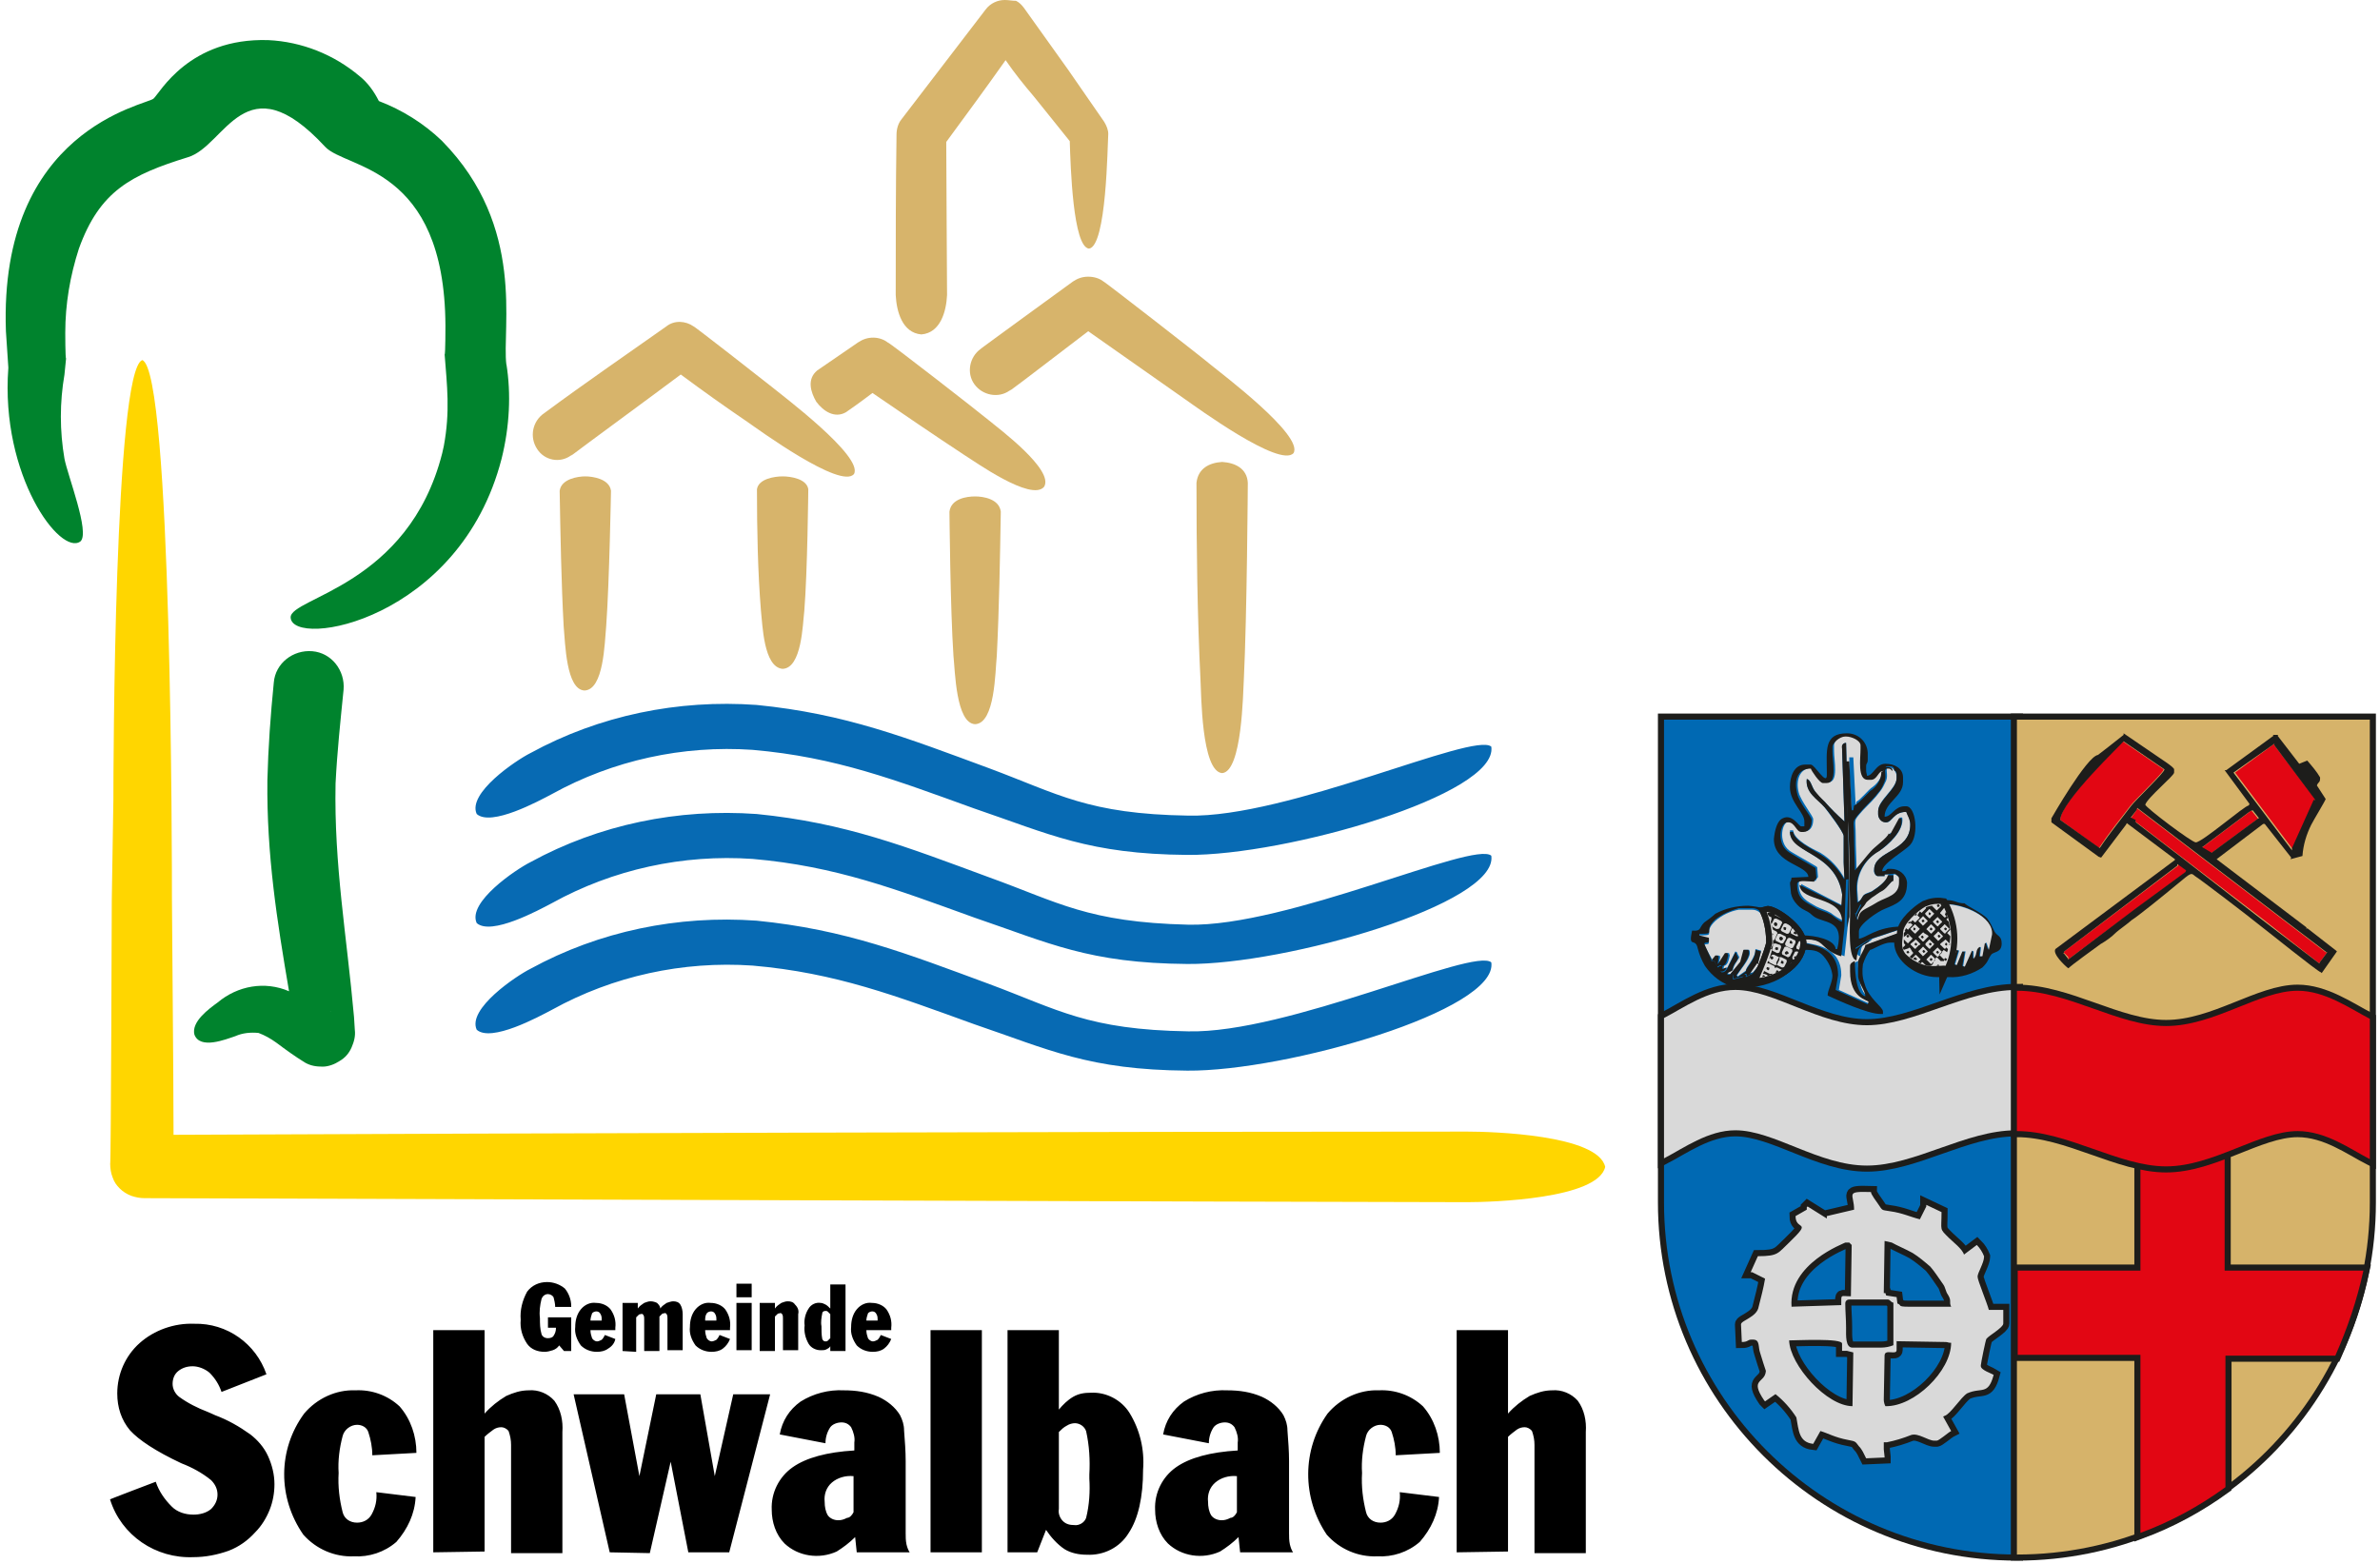 <?xml version="1.0" encoding="utf-8" standalone="no"?><!-- Generator: Adobe Illustrator 27.5.0, SVG Export Plug-In . SVG Version: 6.00 Build 0)  --><svg xmlns="http://www.w3.org/2000/svg" xmlns:xlink="http://www.w3.org/1999/xlink" height="115" id="Ebene_1" style="enable-background:new 0 0 295 195;" version="1.1" viewBox="0 0 295 195" width="175" x="0px" xml:space="preserve" y="0px">
<style type="text/css">
	.st0{fill:#076AB3;}
	.st1{fill:#00832D;}
	.st2{fill:#D7B46B;}
	.st3{fill:#FFD600;}
	.st4{fill:none;stroke:#1D1D1B;stroke-width:1.517;stroke-miterlimit:22.926;}
	.st5{fill-rule:evenodd;clip-rule:evenodd;fill:#0069B3;}
	.st6{fill-rule:evenodd;clip-rule:evenodd;fill:#D6B36A;}
	.st7{fill-rule:evenodd;clip-rule:evenodd;fill:#E20613;}
	.st8{fill-rule:evenodd;clip-rule:evenodd;fill:#D9D9D9;}
	.st9{fill-rule:evenodd;clip-rule:evenodd;fill:#1D1D1B;}
</style>
<g id="Gruppe_1386" transform="translate(-244 -33)">
	<g id="Schwalbach_Logo_Vektor_small_ohne_Slogan" transform="translate(211.868 -5)">
		<path class="st0" d="M179.4,139.7c12.4,0.3,35.6-10.5,37.8-8.6c0.9,6-25.6,13.6-37.9,13.5s-17.2-2.6-26.6-5.8    c-9.7-3.5-17.2-6.4-27.6-7.3c-8.7-0.6-17.4,1.3-25,5.5c-1.7,0.9-7.6,4.1-9.4,2.5c-1.2-2.6,4.9-6.7,6.7-7.6    c8.6-4.7,18.4-6.7,28.2-6c11.1,1.1,18.7,4.1,29,7.9C163.2,137,166.9,139.5,179.4,139.7L179.4,139.7z M179.4,153.3    c12.4,0.3,35.6-10.5,37.8-8.6c0.9,6-25.6,13.6-37.9,13.5c-12.3-0.1-17.2-2.6-26.6-5.8c-9.7-3.5-17.2-6.4-27.6-7.3    c-8.7-0.6-17.4,1.3-25,5.5c-1.7,0.9-7.6,4.1-9.4,2.5c-1.2-2.6,4.9-6.7,6.7-7.6c8.6-4.7,18.4-6.7,28.2-6c11.1,1.1,18.7,4.1,29,7.9    C163.2,150.5,166.9,153,179.4,153.3L179.4,153.3z M179.4,166.6c12.4,0.3,35.6-10.5,37.8-8.6c0.9,6-25.6,13.6-37.9,13.5    s-17.2-2.6-26.6-5.8c-9.7-3.5-17.2-6.4-27.6-7.3c-8.7-0.6-17.4,1.3-25,5.5c-1.7,0.9-7.6,4.1-9.4,2.5c-1.2-2.6,4.9-6.7,6.7-7.6    c8.6-4.7,18.4-6.7,28.2-6c11.1,1.1,18.7,4.1,29,7.9C163.2,163.9,166.9,166.4,179.4,166.6L179.4,166.6z" id="Pfad_4161"/>
		<path class="st1" d="M94.5,83.2L94.5,83.2z M39.4,84.6L39.4,84.6L39.4,84.6z M93.8,95.2    c-5.2,20.2-26.1,23.7-26.3,19.8c-0.1-2.5,14.7-3.9,18.9-20.5c0,0,0.2-0.9,0.2-0.9c0.8-4.3,0.4-7.5,0.1-11.4c0.1,0,0.1-3.6,0.1-3.6    c-0.1-20-12.4-19.5-15-22.3c-10-10.8-12.4-0.1-17.1,1.3c-7.1,2.2-11,4.2-13.6,11.4c-1.1,3.4-1.7,6.9-1.7,10.5c0,0,0,3.2,0.1,3.2    l-0.2,2c-0.6,3.5-0.6,7,0,10.5c0.4,2.1,3.2,9.2,2,10.3c-2.5,1.9-10-8.2-9-21.6v-0.1l-0.3-4.5c-0.9-25.2,17.5-28.2,18.4-29    c0.8-0.7,4.4-7.6,14.3-7.3c4.2,0.2,8.2,1.8,11.4,4.5c1,0.8,1.8,1.9,2.4,3.1c2.9,1.1,5.6,2.8,7.8,4.9l0.1,0.1    c10.5,10.7,7.4,23.3,8,27.9l0-0.1C95,87.1,94.8,91.2,93.8,95.2L93.8,95.2z M40.2,55.8L40.2,55.8C40.3,55.7,40.3,55.7,40.2,55.8z     M75.4,164.8c0,0.1,0.1,1.6,0.1,1.6c0.1,0.8-0.1,1.5-0.4,2.2c-0.3,0.7-0.8,1.3-1.5,1.7c-0.6,0.4-1.4,0.7-2.1,0.7    c-0.8,0-1.5-0.1-2.2-0.5c-1.3-0.8-2.4-1.6-3.6-2.5c-0.7-0.5-1.4-0.9-2.2-1.2c-1-0.1-2,0-2.9,0.4c-1.2,0.4-4.4,1.7-5.1-0.2    c-0.4-1.6,1.8-3.2,2.9-4c2.5-2.1,5.9-2.7,8.9-1.4c-1.5-8.8-2.8-17-2.7-26.3c0.1-4.1,0.4-8.2,0.8-12.2c0.2-2.4,2.4-4.1,4.8-3.9    s4.1,2.4,3.9,4.8c-0.4,4-0.8,7.7-1,11.7C72.9,145.9,74.5,154.7,75.4,164.8L75.4,164.8z M72.4,164.1l0.3,0.1    C72.6,164.2,72.5,164.1,72.4,164.1z" id="Pfad_4162"/>
		<g id="Gruppe_1357" transform="translate(97.641 38)">
			<path class="st2" d="M53.8,56.7c1.3,0.8,8.4,5.9,10,4c1.3-2.1-5.7-7.3-6.9-8.3c-1.2-1-12.5-9.8-12.6-9.7     c-0.5-0.4-1.2-0.6-1.8-0.6c-0.7,0-1.3,0.2-1.9,0.6c0,0-5.1,3.5-5.1,3.5c-1.3,1.1-0.8,2.7-0.1,3.9c0.9,1.2,2.3,2.1,3.7,1.3     c0.3-0.2,2-1.4,3.3-2.4C46.2,51.6,50,54.2,53.8,56.7L53.8,56.7z" id="Pfad_4163"/>
			<path class="st2" d="M81.4,49.8c1.3,0.9,11.8,8.6,13.5,6.7c1.3-2.2-9.1-10-10.3-11C83.3,44.4,71.2,35,71.2,35.1     c-0.5-0.4-1.2-0.6-1.9-0.6c-0.7,0-1.3,0.2-1.9,0.6c0,0-11.7,8.5-11.5,8.4c-1.4,1-1.8,3-0.8,4.4c1,1.4,3,1.8,4.4,0.8     c0.1,0,0.1-0.1,0.2-0.1c1-0.7,6.7-5.1,9.6-7.3C73.3,44.1,77.4,47,81.4,49.8L81.4,49.8z" id="Pfad_4164"/>
			<path class="st2" d="M26.8,52.6c1.3,0.9,11.7,8.5,13.3,6.5c1.2-2.2-9.1-9.9-10.3-10.9c-1-0.8-9.7-7.6-9.7-7.5     c-1-0.7-2.4-0.8-3.4,0c-5.1,3.6-10.2,7.1-15.2,10.8c-1.5,1-1.9,3-0.9,4.5c0.9,1.4,2.8,1.8,4.2,0.8c0.1,0,0.1-0.1,0.2-0.1     c1.3-1,9.9-7.3,13.5-10C21.2,48.7,24,50.7,26.8,52.6L26.8,52.6z" id="Pfad_4165"/>
			<path class="st2" d="M83.3,84.8c0.1,1.6,0.1,11.4,2.7,11.6c2.5-0.2,2.6-10.1,2.7-11.6c0.4-8.1,0.5-24.7,0.5-24.6     c-0.1-1.8-1.6-2.5-3.2-2.6c-1.6,0.1-3,0.8-3.2,2.6C82.8,68.3,82.9,76.7,83.3,84.8L83.3,84.8z" id="Pfad_4166"/>
			<path class="st2" d="M28.5,76.2c0.2,1.6,0.3,7,2.7,7.2c2.4-0.1,2.5-5.6,2.7-7.2c0.4-4.9,0.5-15.2,0.5-15.2     c-0.2-1.3-2.2-1.6-3.2-1.6c-1,0-3,0.3-3.2,1.6C28,66,28.1,71.3,28.5,76.2z" id="Pfad_4167"/>
			<path class="st2" d="M3.9,78.1c0.2,2.1,0.3,7.9,2.6,8c2.4-0.1,2.5-5.9,2.7-8c0.4-5.5,0.6-17,0.6-16.9     c-0.2-1.5-2.3-1.8-3.2-1.8c-0.9,0-3,0.3-3.2,1.8C3.5,66.7,3.6,72.6,3.9,78.1L3.9,78.1z" id="Pfad_4168"/>
			<path class="st2" d="M57.9,81.8c-0.2,1.9-0.2,8.4-2.7,8.5c-2.4-0.1-2.5-6.7-2.7-8.5c-0.4-5.9-0.5-18.1-0.5-18     c0.2-1.6,2.1-1.9,3.2-1.9c1,0,3,0.3,3.2,1.9C58.3,69.7,58.2,75.9,57.9,81.8L57.9,81.8z" id="Pfad_4169"/>
			<path class="st2" d="M62.5,12c0.3,0.4,3.4,4.2,4.5,5.6c0.1,3.2,0.4,13.2,2.4,13.4c2.2-0.3,2.3-12.9,2.4-14.3     c0-0.5-0.2-1-0.5-1.5c-1.5-2.2-3-4.3-4.5-6.5c-0.5-0.7-5.5-7.7-5.5-7.7c-0.3-0.4-0.6-0.7-1-0.9C59.8,0.1,59.4,0,58.9,0     c-0.9,0-1.8,0.4-2.4,1.2c0,0-10.5,13.7-10.5,13.7c-0.4,0.5-0.6,1.2-0.6,1.9c-0.1,6.7-0.1,13.4-0.1,20c0.1,2,0.8,4.7,3.2,4.9     c2.4-0.2,3.1-2.9,3.2-4.9c0-2-0.1-15.4-0.1-19.1c2.5-3.4,5-6.8,7.4-10.2C60.1,9.1,61.3,10.6,62.5,12L62.5,12z M66.9,16.9     L66.9,16.9z" id="Pfad_4170"/>
		</g>
		<path class="st3" d="M45.2,150.2l0.2-12.5c0-3.7,0.1-53.5,3.6-54.8c3.7,1.3,3.7,63.1,3.7,67.2    c0,2.3,0.2,21.9,0.2,29.4c43.5-0.2,117.8-0.4,161.3-0.4c3.1,0,16.3,0.4,17.2,4.4c-0.9,4-14.1,4.4-17.2,4.4    c-14.2,0-164.9-0.5-164.9-0.5c-0.6,0-1.1-0.1-1.7-0.3c-0.5-0.2-1-0.5-1.4-0.9c-0.4-0.4-0.7-0.8-0.9-1.4c-0.2-0.5-0.3-1.1-0.3-1.7    C45.1,183.3,45.2,150.2,45.2,150.2L45.2,150.2z" id="Pfad_4171"/>
		<g id="Gruppe_1358" transform="translate(44.882 197.861)">
			<path d="M5.8,24.9c0.4,1.2,1.1,2.2,2,3.1c0.7,0.7,1.7,1,2.7,1c0.8,0,1.6-0.2,2.2-0.7c0.5-0.5,0.8-1.1,0.8-1.8     c0-0.7-0.3-1.3-0.8-1.8c-1.1-0.9-2.4-1.6-3.7-2.1c-3.2-1.5-5.3-2.9-6.4-4.1c-1.1-1.3-1.6-2.9-1.6-4.6C1,11.5,2,9.2,3.8,7.6     C5.6,6,8.1,5.1,10.6,5.2c4.1-0.1,7.7,2.5,9,6.3l-5.6,2.2c-0.3-0.9-0.8-1.7-1.5-2.4c-0.6-0.5-1.4-0.8-2.1-0.8     c-0.7,0-1.3,0.2-1.8,0.6c-0.5,0.4-0.7,1-0.7,1.6c0,0.6,0.3,1.2,0.8,1.6c1.1,0.8,2.3,1.4,3.6,1.9c0.2,0.1,0.5,0.2,0.9,0.4     c1.6,0.6,3,1.4,4.4,2.4c0.9,0.7,1.7,1.6,2.2,2.7c0.5,1.1,0.8,2.3,0.8,3.5c0,1.1-0.2,2.2-0.6,3.2c-0.4,1-1,2-1.8,2.8     c-0.9,1-2,1.8-3.3,2.3c-1.4,0.5-2.9,0.8-4.4,0.8c-4.7,0.2-9-2.7-10.4-7.2C0,27.1,5.8,24.9,5.8,24.9z M32.8,21.6     c0-1-0.2-2-0.5-2.9c-0.2-0.6-0.8-0.9-1.4-0.9c-0.8,0-1.6,0.6-1.8,1.4c-0.4,1.5-0.6,3.1-0.5,4.6c-0.1,1.7,0.1,3.3,0.5,4.9     c0.2,0.8,0.9,1.3,1.8,1.3c0.7,0,1.4-0.3,1.8-1c0.5-0.9,0.7-1.8,0.6-2.8l4.9,0.6c-0.1,2.1-1,4-2.4,5.6c-1.5,1.3-3.4,1.9-5.3,1.8     c-2.4,0.1-4.7-0.9-6.3-2.7C21,26.9,21,20.9,24.3,16.4c1.6-1.9,4-3,6.4-2.9c2-0.1,4,0.6,5.5,2c1.4,1.6,2.1,3.7,2.1,5.8L32.8,21.6     L32.8,21.6z M40.4,33.7V6h6.4v10.4c0.8-0.9,1.7-1.6,2.7-2.2c0.9-0.4,1.8-0.7,2.8-0.7c1.2-0.1,2.4,0.4,3.2,1.3     c0.8,1.1,1.1,2.5,1,3.9v15.1h-6.4V20.3c0-0.6-0.1-1.1-0.3-1.7c-0.2-0.3-0.6-0.5-0.9-0.5c-0.4,0-0.7,0.1-1,0.3     c-0.4,0.3-0.8,0.6-1.1,0.9v14.3L40.4,33.7z M62.4,33.7L57.9,14h6.3l1.9,10.2L68.2,14h5.5l1.8,10.2L77.8,14h4.6l-5.1,19.7h-5.1     L70,22.4l-2.6,11.4L62.4,33.7L62.4,33.7z M93,31.8c-0.7,0.7-1.5,1.3-2.3,1.8c-2.2,1-4.8,0.6-6.5-1c-1.1-1.1-1.6-2.7-1.6-4.2     c-0.1-2.1,0.9-4.1,2.6-5.3c1.7-1.2,4.3-1.9,7.7-2.1v-1c0.1-0.6-0.1-1.3-0.4-1.9c-0.3-0.4-0.7-0.6-1.2-0.6c-0.5,0-1.1,0.2-1.4,0.6     c-0.4,0.6-0.6,1.3-0.6,2l-5.7-1.1c0.3-1.7,1.2-3.1,2.6-4.1c1.6-1,3.5-1.5,5.4-1.4c1.5,0,2.9,0.2,4.3,0.8c1.1,0.5,2.1,1.3,2.7,2.3     c0.3,0.6,0.5,1.2,0.5,1.9c0.1,1.3,0.2,2.6,0.2,3.8v9c0,0.5,0,0.9,0.1,1.4c0.1,0.4,0.2,0.7,0.4,1h-6.6L93,31.8L93,31.8z      M92.8,28.7v-4.5c-1-0.1-2,0.2-2.7,0.8c-0.7,0.6-1,1.5-0.9,2.4c0,0.6,0.1,1.2,0.4,1.7c0.3,0.4,0.8,0.6,1.3,0.6     c0.4,0,0.7-0.1,1.1-0.3C92.3,29.4,92.6,29.1,92.8,28.7L92.8,28.7z M102.4,33.7V6h6.4v27.7L102.4,33.7L102.4,33.7z M118.4,18.7     v9.6c-0.1,0.5,0.1,1.1,0.5,1.5c0.4,0.4,0.9,0.5,1.4,0.5c0.6,0.1,1.3-0.3,1.5-0.9c0.4-1.6,0.5-3.3,0.4-4.9V24     c0.1-1.8,0-3.6-0.4-5.4c-0.2-0.6-0.8-1-1.4-1c-0.3,0-0.7,0.1-1,0.3C119,18.1,118.7,18.4,118.4,18.7L118.4,18.7z M115.7,33.7H112     V6h6.4v9.9c0.5-0.6,1.1-1.2,1.8-1.6c0.7-0.4,1.4-0.5,2.2-0.5c1.9-0.1,3.8,0.9,4.8,2.5c1.3,2.1,1.9,4.6,1.7,7.1     c0,3.4-0.6,6.1-1.8,7.9c-1.1,1.8-3.1,2.8-5.2,2.7c-1,0-2-0.2-2.8-0.7c-0.9-0.6-1.7-1.5-2.3-2.4L115.7,33.7L115.7,33.7z      M140.8,31.8c-0.7,0.7-1.5,1.3-2.3,1.8c-2.2,1-4.8,0.6-6.5-1c-1.1-1.1-1.6-2.7-1.6-4.2c-0.1-2.1,0.9-4.1,2.6-5.3     c1.7-1.2,4.3-1.9,7.7-2.1v-1c0.1-0.6-0.1-1.3-0.4-1.9c-0.3-0.4-0.7-0.6-1.2-0.6c-0.5,0-1.1,0.2-1.4,0.6c-0.4,0.6-0.6,1.3-0.6,2     l-5.7-1.1c0.3-1.7,1.2-3.1,2.6-4.1c1.6-1,3.5-1.5,5.4-1.4c1.5,0,2.9,0.2,4.3,0.8c1.1,0.5,2.1,1.3,2.7,2.3     c0.3,0.6,0.5,1.2,0.5,1.9c0.1,1.3,0.2,2.6,0.2,3.8v9c0,0.5,0,0.9,0.1,1.4c0.1,0.4,0.2,0.7,0.4,1h-6.6L140.8,31.8L140.8,31.8z      M140.6,28.7v-4.5c-1-0.1-2,0.2-2.7,0.8c-0.7,0.6-1,1.5-0.9,2.4c0,0.6,0.1,1.2,0.4,1.7c0.3,0.4,0.8,0.6,1.3,0.6     c0.4,0,0.7-0.1,1.1-0.3C140.1,29.4,140.4,29.1,140.6,28.7L140.6,28.7z M160.4,21.6c0-1-0.2-2-0.5-2.9c-0.2-0.6-0.8-0.9-1.4-0.9     c-0.8,0-1.6,0.6-1.8,1.4c-0.4,1.5-0.6,3.1-0.5,4.6c-0.1,1.7,0.1,3.3,0.5,4.9c0.2,0.8,0.9,1.3,1.8,1.3c0.7,0,1.4-0.3,1.8-1     c0.5-0.9,0.7-1.8,0.6-2.8l4.9,0.6c-0.1,2.1-1,4-2.4,5.6c-1.5,1.3-3.4,1.9-5.3,1.8c-2.4,0.1-4.7-0.9-6.3-2.7     c-3.1-4.6-3.1-10.6,0.1-15.1c1.6-1.9,4-3,6.4-2.9c2-0.1,4,0.6,5.5,2c1.4,1.6,2.1,3.7,2.1,5.8L160.4,21.6L160.4,21.6z M168,33.7V6     h6.4v10.4c0.8-0.9,1.7-1.6,2.7-2.2c0.9-0.4,1.8-0.7,2.8-0.7c1.2-0.1,2.4,0.4,3.2,1.3c0.8,1.1,1.1,2.5,1,3.9v15.1h-6.4V20.3     c0-0.6-0.1-1.1-0.3-1.7c-0.2-0.3-0.6-0.5-0.9-0.5c-0.4,0-0.7,0.1-1,0.3c-0.4,0.3-0.8,0.6-1.1,0.9v14.3L168,33.7z" id="Pfad_4172"/>
			<path d="M56.1,7.9c-0.2,0.3-0.5,0.5-0.8,0.6c-0.3,0.1-0.7,0.2-1,0.2c-0.9,0-1.7-0.3-2.2-1c-0.6-0.9-0.9-1.9-0.8-3     c-0.1-1.2,0.2-2.4,0.8-3.5c0.6-0.8,1.5-1.2,2.5-1.2c0.8,0,1.6,0.3,2.2,0.8c0.5,0.6,0.8,1.4,0.8,2.2v0.1h-2c0-0.4-0.1-0.8-0.2-1.2     c-0.1-0.2-0.4-0.4-0.7-0.4c-0.4,0-0.7,0.3-0.8,0.6c-0.2,0.8-0.3,1.6-0.2,2.4c0,0.7,0,1.3,0.2,2c0.1,0.3,0.4,0.5,0.8,0.5     c0.3,0,0.6-0.1,0.7-0.3c0.2-0.3,0.3-0.6,0.3-1v0h-1V4.4h2.9v4.2h-0.9L56.1,7.9L56.1,7.9z M60,6c0,0.4,0.1,0.7,0.2,1     c0.1,0.2,0.4,0.4,0.6,0.4c0.2,0,0.4-0.1,0.6-0.2c0.2-0.2,0.3-0.4,0.4-0.6l1.3,0.5C63,7.6,62.7,8,62.2,8.3     c-0.4,0.3-0.9,0.4-1.4,0.4c-0.8,0-1.5-0.3-2-0.8c-0.5-0.7-0.8-1.5-0.7-2.3c0-0.8,0.2-1.6,0.7-2.2c0.5-0.6,1.2-0.9,1.9-0.8     c0.7,0,1.4,0.3,1.8,0.8c0.5,0.7,0.7,1.5,0.6,2.3V6L60,6z M60,4.8h1.4V4.7c0-0.3,0-0.5-0.2-0.8c-0.2-0.3-0.6-0.3-0.9-0.1     c0,0-0.1,0.1-0.1,0.1C60.1,4.2,60,4.5,60,4.8L60,4.8L60,4.8z M64,8.6V2.6h1.9v0.7c0.2-0.3,0.5-0.5,0.8-0.7     c0.3-0.1,0.5-0.2,0.8-0.2c0.3,0,0.6,0.1,0.8,0.2c0.2,0.2,0.4,0.4,0.4,0.7c0.2-0.3,0.5-0.5,0.8-0.7c0.3-0.1,0.6-0.2,0.8-0.2     c0.4,0,0.7,0.1,0.9,0.4c0.2,0.3,0.3,0.8,0.3,1.2v4.5h-1.9v-4c0-0.2,0-0.3-0.1-0.5c-0.1-0.1-0.2-0.2-0.3-0.1c-0.1,0-0.2,0-0.3,0.1     c-0.1,0.1-0.2,0.2-0.3,0.3v4.3h-1.9v-4c0-0.2,0-0.3-0.1-0.5c-0.1-0.1-0.2-0.2-0.3-0.1c-0.1,0-0.2,0-0.3,0.1     c-0.1,0.1-0.2,0.2-0.3,0.3v4.3L64,8.6L64,8.6z M74.3,6c0,0.4,0.1,0.7,0.2,1c0.1,0.2,0.4,0.4,0.6,0.4c0.2,0,0.4-0.1,0.6-0.2     c0.2-0.2,0.3-0.4,0.4-0.6l1.3,0.5c-0.2,0.5-0.5,0.9-0.9,1.2c-0.4,0.3-0.9,0.4-1.4,0.4c-0.8,0-1.5-0.3-2-0.8     c-0.5-0.7-0.8-1.5-0.7-2.3c0-0.8,0.2-1.6,0.7-2.2c0.5-0.6,1.2-0.9,1.9-0.8c0.7,0,1.4,0.3,1.8,0.8c0.5,0.7,0.7,1.5,0.6,2.3V6     L74.3,6z M74.3,4.8h1.4V4.7c0-0.3,0-0.5-0.2-0.8c-0.2-0.3-0.6-0.3-0.9-0.1c0,0-0.1,0.1-0.1,0.1C74.3,4.2,74.3,4.5,74.3,4.8     L74.3,4.8L74.3,4.8z M78.2,1.9V0.2h1.9v1.7H78.2z M78.2,8.6V2.6h1.9v5.9H78.2z M81.1,8.6V2.6h1.9v0.7c0.2-0.3,0.5-0.5,0.8-0.7     c0.3-0.1,0.5-0.2,0.8-0.2c0.4,0,0.7,0.1,0.9,0.4C85.9,3.2,86,3.6,85.9,4v4.5H84v-4c0-0.2,0-0.3-0.1-0.5c-0.1-0.1-0.2-0.2-0.3-0.1     c-0.1,0-0.2,0-0.3,0.1c-0.1,0.1-0.2,0.2-0.3,0.3v4.3L81.1,8.6z M89.9,4c-0.1-0.1-0.2-0.2-0.3-0.3c-0.1-0.1-0.2-0.1-0.3-0.1     c-0.2,0-0.4,0.1-0.4,0.3c-0.1,0.5-0.2,1.1-0.1,1.6c0,0.5,0,1.1,0.1,1.6c0.1,0.2,0.2,0.3,0.4,0.3c0.1,0,0.2,0,0.3-0.1     c0.1-0.1,0.2-0.2,0.3-0.3V4L89.9,4z M89.9,8.6V8c-0.1,0.2-0.3,0.3-0.5,0.4c-0.2,0.1-0.4,0.1-0.7,0.1c-0.6,0-1.2-0.3-1.5-0.8     c-0.4-0.7-0.6-1.5-0.5-2.3c-0.1-0.7,0.1-1.5,0.5-2.1c0.3-0.5,0.9-0.8,1.5-0.7c0.2,0,0.4,0.1,0.6,0.2c0.2,0.1,0.4,0.3,0.6,0.5v-3     h1.9v8.3L89.9,8.6z M94.4,6c0,0.4,0.1,0.7,0.2,1c0.1,0.2,0.4,0.4,0.6,0.4c0.2,0,0.4-0.1,0.6-0.2c0.2-0.2,0.3-0.4,0.4-0.6l1.3,0.5     c-0.2,0.5-0.5,0.9-0.9,1.2c-0.4,0.3-0.9,0.4-1.4,0.4c-0.8,0-1.5-0.3-2-0.8c-0.5-0.7-0.8-1.5-0.7-2.3c0-0.8,0.2-1.6,0.7-2.2     c0.5-0.6,1.2-0.9,1.9-0.8c0.7,0,1.4,0.3,1.8,0.8c0.5,0.7,0.7,1.5,0.6,2.3V6L94.4,6z M94.4,4.8h1.4V4.7c0-0.3,0-0.5-0.2-0.8     c-0.2-0.3-0.6-0.3-0.9-0.1c0,0-0.1,0.1-0.1,0.1C94.5,4.2,94.4,4.5,94.4,4.8L94.4,4.8L94.4,4.8z" id="Pfad_4173"/>
		</g>
	</g>
	<g id="Ebene_1_00000131349947207079601430000001537351787900133004_" transform="translate(429.5 110.636)">
		<path class="st4" d="M65.1,12.1v104.1c-24.3,0-44-19.7-44-43.9c0,0,0,0,0-0.1V12.1H65.1z" id="Pfad_4200"/>
		<path class="st5" d="M65.1,12.1v104.1c-24.3,0-44-19.7-44-43.9c0,0,0,0,0-0.1V12.1H65.1z" id="Pfad_4201"/>
		<path class="st4" d="M65.1,12.1v104.1c24.3,0,44-19.7,44-43.9c0,0,0,0,0-0.1V12.1H65.1z" id="Pfad_4202"/>
		<path class="st6" d="M65.1,12.1v104.1c24.3,0,44-19.7,44-43.9c0,0,0,0,0-0.1V12.1H65.1z" id="Pfad_4203"/>
		<path class="st4" d="M91,66.1v14.7h17.3c-0.8,3.7-2,7.2-3.5,10.6H91.1v16.4c-3.3,2.4-6.8,4.3-10.6,5.7V91.3H65.2    V80.8h15.3V67.3c1.1,0.3,2.2,0.4,3.4,0.4C86.3,67.6,88.7,67.1,91,66.1z" id="Pfad_4204"/>
		<path class="st7" d="M91,66.1v14.7h17.3c-0.8,3.7-2,7.2-3.5,10.6H91.1v16.4c-3.3,2.4-6.8,4.3-10.6,5.7V91.3H65.2    V80.8h15.3V67.3c1.1,0.3,2.2,0.4,3.4,0.4C86.3,67.6,88.7,67.1,91,66.1z" id="Pfad_4205"/>
		<path class="st4" d="M65.1,45.8L65.1,45.8c-6.4,0-12.8,4.4-18.7,4.4S34.8,45.8,30,45.8c-3.4,0-6.4,2.2-8.9,3.5    v17.5c2.5-1.3,5.5-3.5,8.9-3.5c4.8,0,10.4,4.4,16.4,4.4s12.3-4.4,18.6-4.4h0.1V45.8z" id="Pfad_4206"/>
		<path class="st8" d="M65.1,45.8L65.1,45.8c-6.4,0-12.8,4.4-18.7,4.4S34.8,45.8,30,45.8c-3.4,0-6.4,2.2-8.9,3.5    v17.5c2.5-1.3,5.5-3.5,8.9-3.5c4.8,0,10.4,4.4,16.4,4.4s12.3-4.4,18.6-4.4h0.1V45.8z" id="Pfad_4207"/>
		<path class="st7" d="M92.3,18.7l7.3,9.7l-0.1-0.3l2.7-6h0.2l-5.2-6.8v-0.2L92.3,18.7z" id="Pfad_4208"/>
		<path class="st7" d="M70.5,24.6l4.8,3.5l0.1-0.1c1.2-1.8,2.5-3.4,3.8-5.1c0.6-0.8,4.1-4.1,4.2-4.6l-5.1-3.5    C78.1,15.1,70.5,22.3,70.5,24.6z" id="Pfad_4209"/>
		<path class="st7" d="M88.1,28.1l1.2,0.8l0.1-0.2l5.7-4.2h0.1l-0.8-1h-0.3v0.1L88.1,28.1z" id="Pfad_4210"/>
		<path class="st7" d="M71,41l-0.1,0.3l0.1-0.1l0.5,0.5V42l8.3-6.2l6.4-4.7l0.1-0.2l-1.1-0.8v0.2L71,41z" id="Pfad_4211"/>
		<path class="st7" d="M79.3,24.4l0.6,0.3V25l0.1-0.1l5.6,4.3L95.8,37l7,5.5l0.1-0.2l0.9-1.2h-0.2l-23.6-18L80,23.4    L79.3,24.4z" id="Pfad_4212"/>
		<path class="st9" d="M85.1,30.3v-0.2l1.1,0.8l-0.1,0.2l-6.4,4.7L71.5,42l-0.1-0.2L71,41.3h-0.1L71,41L85.1,30.3    L85.1,30.3z M94.2,23.5L94.2,23.5l0.3-0.1l0.8,1h-0.1l-5.7,4.2l-0.1,0.1l-1.2-0.7L94.2,23.5L94.2,23.5z M80,23.4l0.1-0.3l23.6,18    h0.1l-0.9,1.2l-0.1,0.2L95.6,37l-10.2-7.9l-5.6-4.3l0.1,0.1v-0.3l-0.6-0.3L80,23.4L80,23.4z M97.2,15.1v0.2l5.1,6.8h-0.2l-2.7,6    v0.3l-7.3-9.7L97.2,15.1L97.2,15.1z M70.5,24.6c0.1-2.3,7.7-9.5,7.9-9.8l5.1,3.5c0,0.4-3.6,3.8-4.2,4.6c-1.2,1.6-2.6,3.3-3.8,5.1    l-0.1,0.1L70.5,24.6L70.5,24.6z M75.2,16.5c-1.4,0.2-5.8,7.9-5.8,7.9v0.5l5.9,4.3l0.3,0.1l3.1-4.1l0.1-0.2l6,4.5v0.1L69.9,40.7    c-0.4,0.6,1.2,2.1,1.6,2.4c0.3-0.3,3.3-2.5,4-3c0.7-0.4,1.4-0.9,2-1.5c0.2-0.2,1.6-1.2,1.9-1.5c0.8-0.5,3.9-3,5.7-4.5    s1.7-1.4,2.2-1c0.8,0.5,6.8,5.1,7.9,6c0.8,0.6,7.5,6,7.8,6l0.1,0.1L105,41l-0.1-0.1l-3.6-2.8l-0.1,0.1V38L90,29.5l5.8-4.4h0.2    l3.3,4.2l-0.1,0.2l1.5-0.4c0.1-1.4,0.5-2.7,1.1-3.9c0.3-0.6,1.7-2.9,1.8-3.2l-1.1-1.7c0.2-0.5,0.4-0.3,0.4-0.9v-0.1    c-0.4-0.7-1-1.4-1.6-2.1l-1,0.4l-2.7-3.5l0.1-0.1h-0.7l0.1,0.1l-5.9,4.3H91l3.1,4.2L94,22.8c-0.5,0-5.8,4.6-6.6,4.6    c-0.5,0-6.2-4.3-6.3-4.7c0.3-0.9,3.6-3.6,3.6-4v-0.4c0-0.3-1.8-1.4-2.2-1.7l-4.1-2.8v0.2l-1.9,1.5L75.2,16.5L75.2,16.5z" id="Pfad_4213"/>
		<path class="st4" d="M50.1,89.6l6.1,0.1c0.3,0,0.3,0.1,0.7,0.1c0,3.5-4.6,8-8.2,7.9c-0.1-0.2-0.2-0.5-0.2-0.8    l0.1-5.5c0-0.9,1.5,0,1.5-0.7L50.1,89.6L50.1,89.6z M44.7,91l-0.1,6.7c-3.2,0-7.8-5.1-7.9-8.2c1,0,6.6-0.3,6.6,0.4v0.9h0.6    L44.7,91L44.7,91z M49.7,84.8v5.3c-0.5,0.2-1,0.3-1.6,0.3h-3.5c-0.9,0-0.8-1.5-0.8-2.5c0-1.1-0.1-2-0.1-3c0-0.3,0.2-0.5,0.5-0.5    H49C49.3,84.4,49.3,84.7,49.7,84.8L49.7,84.8z M37,85.3c-0.4-5.4,6.6-7.9,6.7-8h0.5l0.3,0.3L44.4,84c-1.3,0-1.2-0.3-1.2,0.9v0.2    L37,85.3L37,85.3z M50.1,84.1l-1.3-0.2l-0.1-0.3h-0.2l0.1-6.5l0.9,0.2c0.5,0.3,1.9,0.9,2.6,1.3c0.8,0.5,1.5,1.1,2.2,1.7    c0.6,0.7,1.1,1.5,1.6,2.2c0.3,0.4,0.3,0.9,0.6,1.3c0.5,0.8,0.1,0.9,0.4,1.5h-5.3c-1.5,0-0.8-0.2-1.4-0.4L50.1,84.1L50.1,84.1z     M44.8,73.2L41.4,74v0.3L39,72.8l-0.1,0.1v0.3l-1.4,0.8c0,1.9,2.2,0.4-0.8,3.3c-1.4,1.3-1.3,1.7-3.9,1.7l-0.9,2h0.2l1.6,0.8    c-0.2,1.2-0.5,2.3-0.8,3.5c-0.2,1.3-2.2,1.7-2.2,2.2l0.1,2.2c0.8,0,0.7-0.3,1.2-0.3h0.2c0.9,0,0.6,0.9,0.9,1.7    c0.1,0.4,0.7,2.2,0.7,2.2c-0.1,1.6-2.1,0.9-0.2,3.7l0.1,0.1l1.3-0.9c1,0.8,1.9,1.8,2.6,2.9c0.3,1.6,0.3,3.1,2.1,3.3l0.9-1.6    c1,0.3,1.8,0.8,3.4,1.1c0.9,0.2,0.9,0.1,1.4,0.8c0.4,0.4,0.6,0.9,0.9,1.5l2.3-0.1v-0.1l-0.1-0.9v-0.9h0.4c1-0.2,2-0.5,3-0.9    c0.9-0.3,2.1,0.7,2.9,0.7h0.3c0.3,0,1.4-1,1.8-1.2l-1-1.8l0.2-0.1c0.7-0.2,2-2.3,2.8-2.8c1.8-0.8,2.6,0.3,3.3-2.3    c-0.3-0.2-1.6-0.6-1.6-1.1v-0.1c0-0.2,0.6-3.2,0.7-3.3c0.3-0.4,2.1-1.4,2.1-1.9v-1.7h-1.8c-0.2-0.8-1.4-3.7-1.4-4.1v-0.1    c0-0.4,0.8-1.7,0.8-2.4v-0.1c-0.2-0.5-0.5-1-0.9-1.4l-1.6,1.2c-0.2-0.7-1.4-1.6-1.9-2.1c-1.2-1.2-0.9-0.8-0.9-3.2l-1.9-0.9v0.2    l-0.8,1.6c-1.2-0.3-2.2-0.8-3.7-1c-1.1-0.2-0.9,0-1.5-0.9c-0.2-0.3-0.9-1.2-0.9-1.5C43.6,70.9,44.8,71.2,44.8,73.2L44.8,73.2z" id="Pfad_4214"/>
		<path class="st8" d="M50.1,89.6l6.1,0.1c0.3,0,0.3,0.1,0.7,0.1c0,3.5-4.6,8-8.2,7.9c-0.1-0.2-0.2-0.5-0.2-0.8    l0.1-5.5c0-0.9,1.5,0,1.5-0.7L50.1,89.6L50.1,89.6z M44.7,91l-0.1,6.7c-3.2,0-7.8-5.1-7.9-8.2c1,0,6.6-0.3,6.6,0.4v0.9h0.6    L44.7,91L44.7,91z M49.7,84.8v5.3c-0.5,0.2-1,0.3-1.6,0.3h-3.5c-0.9,0-0.8-1.5-0.8-2.5c0-1.1-0.1-2-0.1-3c0-0.3,0.2-0.5,0.5-0.5    H49C49.3,84.4,49.3,84.7,49.7,84.8L49.7,84.8z M37,85.3c-0.4-5.4,6.6-7.9,6.7-8h0.5l0.3,0.3L44.4,84c-1.3,0-1.2-0.3-1.2,0.9v0.2    L37,85.3L37,85.3z M50.1,84.1l-1.3-0.2l-0.1-0.3h-0.2l0.1-6.5l0.9,0.2c0.5,0.3,1.9,0.9,2.6,1.3c0.8,0.5,1.5,1.1,2.2,1.7    c0.6,0.7,1.1,1.5,1.6,2.2c0.3,0.4,0.3,0.9,0.6,1.3c0.5,0.8,0.1,0.9,0.4,1.5h-5.3c-1.5,0-0.8-0.2-1.4-0.4L50.1,84.1L50.1,84.1z     M44.8,73.2L41.4,74v0.3L39,72.8l-0.1,0.1v0.3l-1.4,0.8c0,1.9,2.2,0.4-0.8,3.3c-1.4,1.3-1.3,1.7-3.9,1.7l-0.9,2h0.2l1.6,0.8    c-0.2,1.2-0.5,2.3-0.8,3.5c-0.2,1.3-2.2,1.7-2.2,2.2l0.1,2.2c0.8,0,0.7-0.3,1.2-0.3h0.2c0.9,0,0.6,0.9,0.9,1.7    c0.1,0.4,0.7,2.2,0.7,2.2c-0.1,1.6-2.1,0.9-0.2,3.7l0.1,0.1l1.3-0.9c1,0.8,1.9,1.8,2.6,2.9c0.3,1.6,0.3,3.1,2.1,3.3l0.9-1.6    c1,0.3,1.8,0.8,3.4,1.1c0.9,0.2,0.9,0.1,1.4,0.8c0.4,0.4,0.6,0.9,0.9,1.5l2.3-0.1v-0.1l-0.1-0.9v-0.9h0.4c1-0.2,2-0.5,3-0.9    c0.9-0.3,2.1,0.7,2.9,0.7h0.3c0.3,0,1.4-1,1.8-1.2l-1-1.8l0.2-0.1c0.7-0.2,2-2.3,2.8-2.8c1.8-0.8,2.6,0.3,3.3-2.3    c-0.3-0.2-1.6-0.6-1.6-1.1v-0.1c0-0.2,0.6-3.2,0.7-3.3c0.3-0.4,2.1-1.4,2.1-1.9v-1.7h-1.8c-0.2-0.8-1.4-3.7-1.4-4.1v-0.1    c0-0.4,0.8-1.7,0.8-2.4v-0.1c-0.2-0.5-0.5-1-0.9-1.4l-1.6,1.2c-0.2-0.7-1.4-1.6-1.9-2.1c-1.2-1.2-0.9-0.8-0.9-3.2l-1.9-0.9v0.2    l-0.8,1.6c-1.2-0.3-2.2-0.8-3.7-1c-1.1-0.2-0.9,0-1.5-0.9c-0.2-0.3-0.9-1.2-0.9-1.5C43.6,70.9,44.8,71.2,44.8,73.2L44.8,73.2z" id="Pfad_4215"/>
		<path class="st8" d="M45.3,37.2c0.4-0.6,0.1-0.9,1-1.4c0.5-0.3,1-0.6,1.6-0.9c1.1-0.6,2.6-0.8,2.6-2.4V32    c0-0.3-0.3-0.4-0.5-0.6h-0.3v0.7c-0.3,0.1-0.6,0.8-1.3,1.2c-0.6,0.4-0.9,0.6-1.4,0.9c-1.1,0.8-0.4,0.3-1.2,1.3    C45.5,35.7,45,36.8,45.3,37.2L45.3,37.2z M43.4,35.3c0.1-6.8-6.7-6.2-6.6-9.4h0.4c0.1,1.2,2.4,2.3,3.4,2.8c1.3,0.8,2.3,1.9,3,3.2    l-0.1-2.1v-3.2c0-0.5-2.1-3.2-2.4-3.6c-0.9-1.1-2.4-1.8-2.2-3.5c0.5,0.1,0.6,0.9,1,1.5c0.3,0.5,0.7,0.9,1.2,1.3    c0.8,0.9,1.6,1.7,2.5,2.5l-0.3-9.1c0-0.4,0.1-0.7,0.5-0.7l0.4,17.2v4.4L44,37.9l-0.4,3.7c-0.8-0.3-1.6-0.7-2.2-1.3    c-0.8-0.6-1.8-0.9-2.8-0.8v0.3c0,0.4,4.6,0,4.6,4.1V44l-0.3,1.8l4,1.8l0.1-0.3c-0.2-0.3-2.4-0.4-2.3-3.8v-0.7    c0-0.3,0.3-0.5,0.6-0.6c0,1.6,0.2,4.1,1.3,4.4c-0.1-0.7-0.9-1.6-0.9-2.6v-1.8c0-0.3,0.9-1.6,0.9-2.1l4.1-1.5l0.1,0.2v-0.4    l-0.1-0.2l-3.6,1.2c-0.7,0.9-1.5,0.2-1.5,2.2c-1.1,0-0.8-4.4-0.8-5.8c0-2.2-0.1-4.2-0.1-6.5c0-4.3-0.5-8.4-0.5-12.5h0.5l0.3,6.1    H45l0.1-0.6c0.3,0,1.6-1.6,2-1.8c0.8-0.6,1.3-1.5,1.4-2.4c-0.7,0.1-0.8,1.2-1.4,1.2h-0.4c-1.4,0-0.9-2.6-0.9-3.9v-0.4    c0-0.6-1-1.1-1.8-1.1h-0.1c-0.8,0.1-1.4,0.6-1.6,1.3V16c0,1.2,0.6,3.9-0.7,3.9h-0.5c-0.4,0-1.4-1.5-1.5-1.8    c-1.6,0-2.1,1.6-1.7,3.1c0.3,1.1,1.8,2.9,1.8,3.3v0.1c0,0.7-0.3,1.4-1,1.4h-0.3c-0.6,0-0.9-1.2-1.6-1.2h-0.1c-0.9,0-1.4,2.5,0,3.6    c0.2,0.2,3.5,2,3.5,2.1l0.1,1.2c0,0.1-0.2,0.2-0.3,0.5c-0.8,0-2.1-0.3-2.1,0.3v0.1c0,1.8,1.2,2.2,2.2,2.8c0.6,0.3,1.3,0.5,1.8,0.8    c0.5,0.4,1,0.7,1.6,1c0-3.2-5.3-2.3-5.3-4.6L43.4,35.3L43.4,35.3z M48.6,31.4v0.2h-0.9c-0.3-0.1-0.5-0.5-0.4-0.8    c0-2.4,4.5-2.2,4.5-5.6c0-0.6-0.2-1.1-0.5-1.6c-1.6,0-1.7,1.3-2.5,1.3h-0.1c-0.5-0.1-0.9-0.5-0.9-1v-0.4c0-1.4,2.3-2.8,2.3-4.1    v-0.2c0-0.3-0.1-0.6-0.3-0.8c-0.1-0.2-0.3-0.3-0.5-0.3h-0.2c-0.5,0,0,0.8-0.3,1.6c-0.3,0.6-0.4,0.9-0.8,1.4    c-0.5,0.7-1.4,1.6-2.1,2.3c-1.3,1.5-0.9,0.9-0.9,3.2c0,1.5,0.1,2.9,0.1,4.2c0.1,0,1.6-2.1,2-2.4c0.4-0.4,2.2-1.6,2.2-2.2l0.2,0.1    l1-2h0.3c0.3,1.6-1.8,3.5-2.8,4.1c-1.6,0.9-2.7,2.6-2.8,4.4v0.5l0.1,1.5c0.5-0.3,0.5-0.7,0.8-0.9c0.2-0.2,0.9-0.3,1.2-0.6    c0.5-0.3,1.7-1.2,1.8-1.9L48.6,31.4z" id="Pfad_4216"/>
		<path class="st8" d="M27.1,42h0.3l0.3-0.5c0.2,0,0.4,0,0.4,0.2c0,0.3-0.2,0.5-0.1,0.9l0.9-1.4h0.3l0.1,0.3    c-0.1,0.4-0.2,1.2-0.7,1.3l-0.1,0.4L29,43l1-2l0.2,0.1c0.2,0.7,0.5,0.4,0,1.1c-0.2,0.3-0.5,0.8-0.5,1.1l-0.6,0.3v0.2h0.3l1.3-1.5    l0.4-1.5h0.6c0.1,0.1,0.1,0.3,0.1,0.4c0,0.8-1.3,2.2-1.6,2.8l0.1,0.1l1-0.7c0-0.5,1.2-1.5,1.2-2.7l0.7,0.2l-0.4,1.6l-0.1-0.1    l-0.9,1.3l0.4-0.1c1-1.1,1.7-2.5,1.9-4V39c0-1.3-0.6-3.2-2-3.2h-1.7c-1.1,0.2-2.1,0.7-2.9,1.4c-1.7,1.6,0.3,1.8-2,1.8v0.2l1.2,0.3    v0.3c0,0.3-0.1,0.3-0.4,0.3l-0.2,0.1L27.1,42L27.1,42z" id="Pfad_4217"/>
		<path class="st4" d="M35.5,41l-0.7,0.2c0,0.3,0,0.3,0.3,0.3h0.3L35.5,41L35.5,41z" id="Pfad_4218"/>
		<path class="st8" d="M35.5,41l-0.7,0.2c0,0.3,0,0.3,0.3,0.3h0.3L35.5,41L35.5,41z" id="Pfad_4219"/>
		<path class="st4" d="M35.9,42.6c0-0.3,0.1-0.3,0.1-0.5h-0.5l-0.1,0.3l0.2,0.5C35.8,42.9,35.9,42.9,35.9,42.6z" id="Pfad_4220"/>
		<path class="st8" d="M35.9,42.6c0-0.3,0.1-0.3,0.1-0.5h-0.5l-0.1,0.3l0.2,0.5C35.8,42.9,35.9,42.9,35.9,42.6z" id="Pfad_4221"/>
		<path class="st9" d="M43.4,35.3l0.3-2.4c-0.5-0.2-0.3-0.9,0.4-0.9l-0.2,6l0.3-1.3v-4.4L43.8,15    c-0.4,0-0.6,0.3-0.5,0.7l0.3,9.1c-0.9-0.8-1.7-1.6-2.5-2.5c-0.5-0.5-0.7-0.7-1.2-1.3c-0.4-0.5-0.5-1.4-1-1.5    c-0.2,1.7,1.3,2.5,2.2,3.5c0.4,0.4,2.4,3.1,2.4,3.6V30l0.1,2.1c-0.7-1.3-1.7-2.4-3-3.2c-0.9-0.6-3.3-1.7-3.4-2.8h-0.4    C36.8,29.1,43.5,28.5,43.4,35.3z" id="Pfad_4222"/>
		<path class="st9" d="M46.8,39.5L45,40.7l-0.2-2.6v-2.7c0-0.3,0.1-0.3,0.1-0.5l0.8,0.3l-0.6,1.2L45,36.3l0.3,0.9    c-0.3-0.4,0.3-1.4,0.5-1.6c0.8-0.9,0.1-0.4,1.2-1.3c0.5-0.3,0.8-0.6,1.4-0.9c0.6-0.4,0.9-1.1,1.3-1.2v-0.7h-0.7    c-0.1,0.7-1.3,1.6-1.8,1.9c-0.3,0.3-1,0.4-1.2,0.6c-0.3,0.3-0.3,0.7-0.8,0.9l-0.1-1.5v-0.5c0.1-1.9,1.2-3.5,2.8-4.4    c1-0.7,3.2-2.6,2.8-4.1h-0.3l-1.1,2l-0.2-0.1c-0.1,0.5-1.8,1.7-2.2,2.2c-0.3,0.3-1.9,2.3-2,2.4c0-1.4-0.1-2.8-0.1-4.2    c0-2.2-0.4-1.7,0.9-3.2c0.6-0.7,1.6-1.6,2.1-2.3c0.4-0.4,0.6-0.9,0.8-1.4c0.3-0.8-0.2-1.6,0.3-1.6h0.2c0.3,0,0.3,0.2,0.5,0.3    c0-0.4-0.3-0.5-0.8-0.5c-0.6,0,0.1,0.4-0.6,0.6c0,1-0.6,1.9-1.4,2.4c-0.3,0.3-1.7,1.8-2,1.8l-0.1,0.6h-0.2l-0.3-6.1h-0.5    c0,4.1,0.5,8.2,0.5,12.5c0,2.2,0.1,4.1,0.1,6.5c0,1.3-0.3,5.7,0.8,5.8C45.3,39.7,46.1,40.6,46.8,39.5z" id="Pfad_4223"/>
		<path class="st9" d="M27.1,42v0.2h0.3l0.3,0.7c0.4-0.1,0.2-0.2,0.4-0.2c0.4,0,0,0.6-0.1,0.7    c0.3,0.2-0.1,0.1,0.3,0.1c0.3,0,0.5-0.2,0.6-0.5l-0.6,0.2l0.1-0.4c0.5-0.1,0.6-0.9,0.7-1.3L29,41.2h-0.3l-0.9,1.4    c0-0.3,0.1-0.5,0.1-0.9c0-0.2-0.2-0.2-0.4-0.2L27.1,42L27.1,42z" id="Pfad_4224"/>
		<path class="st9" d="M29.3,43.9h0.4l0.1,0.5l1.2-0.3l0.2-0.3h0.2v0.3l0.8-0.4l-0.4,0.1l0.9-1.3l0.1,0.1l0.4-1.6    l-0.7-0.2c0,1.3-1.2,2.2-1.2,2.7l-1,0.7L30.1,44c0.3-0.5,1.6-2,1.6-2.8c0-0.1,0-0.3-0.1-0.4H31l-0.4,1.5L29.3,43.9z" id="Pfad_4225"/>
		<path class="st9" d="M35.9,42.6c0,0.3-0.1,0.3-0.3,0.3l-0.2-0.5l0.1-0.3H36C35.9,42.4,35.9,42.4,35.9,42.6    L35.9,42.6z M33.9,42.6l0.2-1.1c0.6,0.1,0.3,0.1,0.5,0.6C34.4,42.5,34.3,42.6,33.9,42.6L33.9,42.6z M54.2,42.8h-0.2    c-1-0.2-2-0.7-2.8-1.5c-0.7-0.9-0.3-1.8-0.3-2.6c0-1.2,1.9-2.8,2.8-3.3c0.7-0.3,1.4-0.4,2.1-0.3c1.3,2.4,1.5,5.2,0.4,7.7    C56.2,42.7,54.7,42.9,54.2,42.8L54.2,42.8z M35.3,41.6H35c-0.3,0-0.3-0.1-0.3-0.3l0.7-0.3L35.3,41.6L35.3,41.6z M32.1,43.8    l-0.8,0.4v-0.3h-0.2l-0.2,0.3l-1.2,0.3v-0.6H29v-0.2l0.6-0.3c0.1-0.4,0.2-0.8,0.5-1.1c0.4-0.7,0.2-0.4,0-1.1L30,41.1l-1,2    c-0.1,0.2-0.3,0.5-0.6,0.5c-0.3,0,0,0-0.3-0.1c0.1-0.1,0.5-0.7,0.1-0.7c-0.3,0-0.1,0.1-0.4,0.2l-0.4-0.8H27V42L26.1,40l0.2-0.1    c0.3,0,0.4,0,0.4-0.3v-0.3l-1.2-0.3v-0.2c2.3,0,0.3-0.2,2-1.8c0.9-0.7,1.9-1.1,2.9-1.4h1.7c1.4,0,2,1.9,2,3.2v0.8    C33.8,41.2,33.1,42.6,32.1,43.8L32.1,43.8z M34.5,37.2c-0.3,0-0.3-0.1-0.3-0.2l-0.3-0.9c0.4,0,0.6,0,0.7,0.4h-0.3L34.5,37.2    l0.2-0.1v-0.4c0.1,0.1,0.3,0.2,0.3,0.3S34.7,37.2,34.5,37.2z M56.1,35.1c2.5-0.1,6,1.6,5.8,3.7l-0.4,2l-0.3-0.9L61,40l-0.3,1.6    h-0.3l0.1-0.9c0.1-0.5-0.3-0.3-0.5,0.2c-0.1,0.4-0.2,0.7-0.4,1V41l-0.2-0.1l-0.9,2l-0.2-0.1l0.3-1.8h-0.4l-0.7,1.7l-0.2-0.1    l0.5-1.7l-0.3-0.1l-0.9,2.1c-0.6-0.1,0.2-0.9,0.3-1.5c0.2-0.7,0.3-1.4,0.3-2.2v-0.2c0-1.9-0.8-3-0.8-3.6L56.1,35.1z M48.4,18.5    c0.7-0.2,0-0.6,0.6-0.6c0.5,0,0.8,0,0.8,0.5c0.3,0.2,0.3,0.3,0.3,0.8v0.2c0,1.4-2.3,2.8-2.3,4.1v0.4c0,0.4,0.3,1,0.9,1h0.1    c0.7,0,0.9-1.3,2.5-1.3c0.1,0.4,0.5,0.9,0.5,1.6c0,3.4-4.5,3.2-4.5,5.6c0,0.3,0.1,0.7,0.4,0.8h0.9v-0.2l1.3-0.1    c0.2,0.2,0.5,0.3,0.5,0.6v0.5c0,1.6-1.5,1.8-2.6,2.4c-0.5,0.3-1,0.6-1.6,0.9c-0.9,0.5-0.7,0.8-1,1.4l-0.3-0.9l0.1,0.1l0.6-1.2    l-0.8-0.3c-0.1,0.2-0.1,0.3-0.1,0.5V38l0.2,2.6l1.8-1.1l3.6-1.2l0.1,0.2v0.4l-0.1-0.2l-4.1,1.5c0,0.4-0.9,1.7-0.9,2.1V44    c0,0.9,0.9,1.9,0.9,2.6c-1.1-0.3-1.3-2.8-1.3-4.4c-0.3,0.1-0.6,0.3-0.6,0.6v0.7c0,3.4,2.2,3.5,2.3,3.8l-0.1,0.3l-4-1.8l0.3-1.8    v-0.1c0-4.1-4.6-3.7-4.6-4.1v-0.3c1.5,0,2,0,2.8,0.8c0.6,0.6,1.4,1.1,2.2,1.3l0.4-3.7l0.2-6c-0.7,0.1-0.9,0.9-0.4,0.9l-0.2,2.5    L38,32.7c0.1,2.2,5.3,1.3,5.3,4.6c-0.5-0.1-1.1-0.8-1.6-1c-0.5-0.3-1.2-0.4-1.8-0.8c-1-0.6-2.2-0.9-2.2-2.8v-0.1    c0-0.6,1.4-0.3,2.1-0.3c0.1-0.3,0.3-0.3,0.3-0.5L40,30.6c0,0-3.3-1.9-3.5-2.1c-1.4-1.1-0.9-3.6,0-3.6h0.1c0.8,0,1,1.2,1.6,1.2h0.3    c0.7,0,1-0.7,1-1.4v-0.1c0-0.4-1.6-2.2-1.8-3.3c-0.4-1.6,0-3.1,1.7-3.1c0.1,0.3,1.1,1.8,1.5,1.8h0.5c1.3,0,0.7-2.7,0.7-3.9v-0.6    c0-0.5,0.9-1.3,1.6-1.3h0.1c0.7,0,1.8,0.5,1.8,1.1v0.4c0,1.3-0.4,3.9,0.9,3.9h0.4C47.7,19.6,47.8,18.5,48.4,18.5L48.4,18.5z     M55.6,34.4c-2.2,0-4.2,1.4-4.9,3.5c-3.1,0-4.5,1.5-5.3,1.5v-0.9c0-0.9,2.4-2.5,3.2-2.8c1.4-0.6,2.8-1,2.8-3.2v-0.1    c-0.1-1-1-1.7-2-1.7h-0.3c-0.4,0-0.1,0.3-0.8,0.3c0-1,2.8-2.5,3.5-3.3c1.1-1.2,0.7-4.8-0.5-4.8h-0.2c-1.3,0-1.6,1.3-2.5,1.3    c0-1.8,2.3-2.5,2.3-4.3v-0.6c0-1.1-1-1.7-2.2-1.7s-1.5,1.5-2.3,1.5c0-0.3-0.1-0.3-0.1-0.7v-0.5c0-0.4,0.2-0.3,0.2-0.8v-0.9    c-0.1-1.4-1.2-2.4-2.6-2.4c-2.9,0-2.5,2.2-2.5,4.8v0.4c0,1.4-1.5-1.3-2-1.3h-0.7c-1.4,0-1.9,1.5-1.9,2.8c0,2,1.9,3.2,1.8,4.4v0.5    h-0.4c-0.3,0-1.1-1.6-2.3-1c-0.7,0.3-1,1.5-1.1,2.6c0,3.1,4.2,3.2,4.3,4.7l-2.1,0.1c-0.1,0.9-0.3,0-0.1,1.6c0,0.5,0.2,1,0.5,1.4    c0.9,1.2,1.4,0.9,2.2,1.7c1.2,1.1,4.1,0.3,3.1,4.2h-0.2c-0.1-1.2-2.6-1.7-4.1-1.7c-0.3-1.1-1.9-1.9-2.8-2.5    c-1.2-0.7-2.6-1.1-4-1.2c-1.4,0-2.8,0.3-4.1,1c-0.3,0.3-1.1,0.9-1.4,1.1c-0.7,0.7-0.3,1.1-1.5,1c-0.5,2.3,0.4,0.8,0.7,2.2    c0.2,0.8,0.5,1.5,0.9,2.2c0.9,1.3,2.2,2.3,3.8,2.7c3.8,0.3,7.9-1.5,8.2-4.7c1.4,0,2.1,0,2.8,0.8c0.6,0.7,1,1.5,1.1,2.4    c0,0.9-0.6,1.8-0.6,2.5c1.3,0.6,5,2.3,6.6,2.3h0.3v-0.3c0-0.6-1.8-1.6-2.3-3.5c-0.3-0.8-0.3-1.6-0.2-2.4c0.2-0.6,0.5-1.3,0.9-1.8    c0.3,0,1.6-0.9,2.5-0.9h0.5c0,2.3,2.8,4.3,5.3,4.3h1.5c1.5,0.1,3-0.4,4.2-1.2c0.8-0.8,0.6-0.9,1.1-1.6c0.3-0.4,1.3-0.2,1.3-1.4    c0-1-0.6-0.9-0.9-1.5c-0.3-0.6-0.5-1.1-0.9-1.6c-0.6-0.7-2.8-1.7-2.8-1.9c-1,0-1.2-0.4-2.2-0.4L55.6,34.4L55.6,34.4z" id="Pfad_4226"/>
		<path class="st8" d="M56.1,35.1l0.4,0.3c0.5,1.1,0.7,2.4,0.8,3.6v0.2c0,0.7-0.1,1.5-0.3,2.2    c-0.2,0.5-0.9,1.4-0.3,1.5l0.9-2.1l0.3,0.1l-0.5,1.7l0.2,0.1l0.7-1.7h0.4l-0.3,1.8l0.2,0.1l0.9-2l0.2,0.1v0.9    c0.3-0.3,0.3-0.6,0.4-1s0.6-0.7,0.5-0.2l-0.1,0.9h0.3l0.3-1.6l0.2-0.1l0.3,0.9l0.4-1.9C62.2,36.7,58.5,35.1,56.1,35.1L56.1,35.1z" id="Pfad_4227"/>
		<path class="st4" d="M54.2,42.8h-0.2c-1-0.2-2-0.7-2.8-1.5c-0.7-0.9-0.3-1.8-0.3-2.6c0-1.2,1.9-2.8,2.8-3.3    c0.7-0.3,1.4-0.4,2.1-0.3c1.3,2.4,1.5,5.2,0.4,7.7C56.2,42.7,54.7,42.9,54.2,42.8z" id="Pfad_4228"/>
		<path class="st8" d="M54.2,42.8h-0.2c-1-0.2-2-0.7-2.8-1.5c-0.7-0.9-0.3-1.8-0.3-2.6c0-1.2,1.9-2.8,2.8-3.3    c0.7-0.3,1.4-0.4,2.1-0.3c1.3,2.4,1.5,5.2,0.4,7.7C56.2,42.7,54.7,42.9,54.2,42.8z" id="Pfad_4229"/>
		<path class="st9" d="M54.2,42.8h-0.2c-0.1,0-0.2-0.1-0.3-0.1l-0.3-0.3c-0.1-0.1-0.2-0.1-0.2,0c0,0,0,0,0,0    l-0.1,0.1c-0.1-0.1-0.3-0.1-0.3-0.2l0.2-0.2c0.1-0.1,0.1-0.2,0-0.2c0,0,0,0,0,0l-0.4-0.4c-0.1-0.1-0.2-0.1-0.2,0c0,0,0,0,0,0    l-0.4,0.4c-0.1-0.1-0.2-0.2-0.3-0.2l0.4-0.4c0.1-0.1,0.1-0.2,0-0.2c0,0,0,0,0,0l-0.3-0.5c-0.1-0.1-0.2-0.1-0.2,0c0,0,0,0,0,0    L51,40.8c-0.1-0.1-0.1-0.2-0.1-0.3l0.2-0.2c0.1-0.1,0.1-0.2,0-0.2c0,0,0,0,0,0L51,39.9v-0.4l0.4,0.4c0.1,0.1,0.2,0.1,0.2,0    c0,0,0,0,0,0l0.4-0.4c0.1-0.1,0.1-0.2,0-0.2c0,0,0,0,0,0l-0.4-0.4c-0.1-0.1-0.2-0.1-0.2,0c0,0,0,0,0,0L51,39.2v-0.5l0.1-0.1    c0.1-0.1,0.1-0.2,0-0.2c0,0,0,0,0,0c0.1-0.1,0.1-0.2,0.2-0.3l0.1,0.1c0.1,0.1,0.2,0.1,0.2,0c0,0,0,0,0,0l0.4-0.4    c0.1-0.1,0.1-0.2,0-0.2c0,0,0,0,0,0l-0.2-0.2l0.3-0.3l0.2,0.2c0.1,0.1,0.2,0.1,0.2,0c0,0,0,0,0,0l0.4-0.4c0.1-0.1,0.1-0.2,0-0.2    c0,0,0,0,0,0l-0.2-0.2L53,36l0.1,0.1c0.1,0.1,0.2,0.1,0.2,0c0,0,0,0,0,0l0.4-0.4c0.1-0.1,0.1-0.2,0-0.2c0.3-0.1,0.6-0.2,0.9-0.2    v-0.1c-0.1,0.1-0.1,0.2,0,0.2c0,0,0,0,0,0l0.4,0.4c0.1,0.1,0.2,0.1,0.2,0c0,0,0,0,0,0l0.4-0.4c0.1-0.1,0.1-0.2,0-0.2c0,0,0,0,0,0    L55.6,35h0.2c0.1,0.2,0.3,0.4,0.3,0.6H56l-0.4,0.5c-0.1,0.1-0.1,0.2,0,0.2c0,0,0,0,0,0l0.4,0.4c0.1,0.1,0.2,0.1,0.2,0c0,0,0,0,0,0    l0.2-0.2c0,0.1,0.1,0.3,0.1,0.3l-0.1,0.1c-0.1,0.1-0.1,0.2,0,0.2c0,0,0,0,0,0l0.2,0.2c0.1,0.3,0.1,0.7,0.2,1l-0.3,0.3    c-0.1,0.1-0.1,0.2,0,0.2c0,0,0,0,0,0l0.3,0.3c0,0.3-0.1,0.7-0.1,1l-0.3,0.3c-0.1,0.1-0.1,0.2,0,0.2c0,0,0,0,0,0l0.1,0.1    c0,0.2-0.1,0.3-0.1,0.4l-0.3-0.2c-0.1-0.1-0.2-0.1-0.2,0c0,0,0,0,0,0l-0.4,0.4c-0.1,0.1-0.1,0.2,0,0.2c0,0,0,0,0,0l0.4,0.4    c0.1,0.1,0.2,0.1,0.2,0c0,0,0,0,0,0l0,0c0,0.1-0.1,0.2-0.1,0.3h-0.4l-0.4-0.4c-0.1-0.1-0.2-0.1-0.2,0c0,0,0,0,0,0l-0.3,0.5v0.1    C54.5,42.8,54.4,42.8,54.2,42.8L54.2,42.8z M52.5,42.1C52.4,42,52.3,42,52.2,42c0-0.1,0-0.2,0.1-0.2l0,0c0.1-0.1,0.2-0.1,0.2,0    c0,0,0,0,0,0l0,0C52.7,41.9,52.7,42,52.5,42.1C52.6,42.1,52.5,42.1,52.5,42.1L52.5,42.1z M51.5,37.5l0.3-0.3v0.3H51.5z M52.3,36.5    l0.3-0.3v0.3H52.3z M56.4,36.2L56.4,36.2c0.1,0.2,0.1,0.2,0,0.3l0,0c-0.1,0.1-0.2,0.1-0.2,0c0,0,0,0,0,0l0,0    c-0.1-0.1-0.1-0.2,0-0.2c0,0,0,0,0,0l0,0C56.1,36.1,56.3,36.1,56.4,36.2z M55.4,42.8h-0.3c0,0,0-0.1,0.1-0.1c0,0,0,0,0,0l0,0    C55.2,42.6,55.4,42.6,55.4,42.8z M53.7,36.4l0.4,0.4c0.1,0.1,0.2,0.1,0.2,0c0,0,0,0,0,0l0.4-0.4c0.1-0.1,0.1-0.2,0-0.2    c0,0,0,0,0,0l-0.4-0.4c-0.1-0.1-0.2-0.1-0.2,0c0,0,0,0,0,0l-0.4,0.4C53.6,36.3,53.7,36.3,53.7,36.4z M53.5,36.7l0.4,0.4    c0.1,0.1,0.1,0.2,0,0.2c0,0,0,0,0,0l-0.4,0.4c-0.1,0.1-0.2,0.1-0.2,0c0,0,0,0,0,0l-0.4-0.4c-0.1-0.1-0.1-0.2,0-0.2c0,0,0,0,0,0    l0.4-0.4C53.3,36.6,53.5,36.6,53.5,36.7L53.5,36.7z M51.9,38.3l0.4,0.4c0.1,0.1,0.2,0.1,0.2,0c0,0,0,0,0,0l0.4-0.4    c0.1-0.1,0.1-0.2,0-0.2c0,0,0,0,0,0l-0.4-0.4c-0.1-0.1-0.2-0.1-0.2,0c0,0,0,0,0,0l-0.4,0.4C51.8,38.1,51.8,38.2,51.9,38.3    C51.9,38.3,51.9,38.3,51.9,38.3z M55.1,37.8l-0.4-0.4c-0.1-0.1-0.1-0.2,0-0.2c0,0,0,0,0,0l0.4-0.4c0.1-0.1,0.2-0.1,0.2,0    c0,0,0,0,0,0l0.4,0.4c0.1,0.1,0.1,0.2,0,0.2c0,0,0,0,0,0l-0.4,0.4C55.4,37.9,55.2,37.9,55.1,37.8z M54.9,38.1l-0.4-0.4    c-0.1-0.1-0.2-0.1-0.2,0c0,0,0,0,0,0l-0.4,0.4c-0.1,0.1-0.1,0.2,0,0.2c0,0,0,0,0,0l0.4,0.4c0.1,0.1,0.2,0.1,0.2,0c0,0,0,0,0,0    l0.4-0.4C54.9,38.3,54.9,38.1,54.9,38.1z M53.3,39.7l-0.4-0.4c-0.1-0.1-0.1-0.2,0-0.2c0,0,0,0,0,0l0.4-0.4c0.1-0.1,0.2-0.1,0.2,0    c0,0,0,0,0,0L54,39c0.1,0.1,0.1,0.2,0,0.2c0,0,0,0,0,0l-0.4,0.4C53.5,39.8,53.3,39.8,53.3,39.7z M53,40l-0.4-0.4    c-0.1-0.1-0.2-0.1-0.2,0c0,0,0,0,0,0L51.9,40c-0.1,0.1-0.1,0.2,0,0.2c0,0,0,0,0,0l0.4,0.4c0.1,0.1,0.2,0.1,0.2,0c0,0,0,0,0,0    l0.4-0.4C53.1,40.2,53.1,40.1,53,40C53,40,53,40,53,40z M55.6,38.3l0.4,0.4c0.1,0.1,0.2,0.1,0.2,0c0,0,0,0,0,0l0.4-0.4    c0.1-0.1,0.1-0.2,0-0.2c0,0,0,0,0,0l-0.4-0.4c-0.1-0.1-0.2-0.1-0.2,0c0,0,0,0,0,0l-0.4,0.4C55.5,38.1,55.5,38.2,55.6,38.3    C55.6,38.3,55.6,38.3,55.6,38.3z M55.4,38.6l0.4,0.4c0.1,0.1,0.1,0.2,0,0.2c0,0,0,0,0,0l-0.4,0.4c-0.1,0.1-0.2,0.1-0.2,0    c0,0,0,0,0,0l-0.4-0.4c-0.1-0.1-0.1-0.2,0-0.2c0,0,0,0,0,0l0.4-0.4C55.2,38.5,55.4,38.5,55.4,38.6z M53.7,40.2l0.4,0.4    c0.1,0.1,0.2,0.1,0.2,0c0,0,0,0,0,0l0.4-0.4c0.1-0.1,0.1-0.2,0-0.2c0,0,0,0,0,0l-0.4-0.4c-0.1-0.1-0.2-0.1-0.2,0c0,0,0,0,0,0    L53.7,40V40.2z M53.5,40.5l0.4,0.4c0.1,0.1,0.1,0.2,0,0.2c0,0,0,0,0,0l-0.4,0.4c-0.1,0.1-0.2,0.1-0.2,0c0,0,0,0,0,0l-0.4-0.4    c-0.1-0.1-0.1-0.2,0-0.2c0,0,0,0,0,0l0.4-0.4C53.3,40.4,53.5,40.4,53.5,40.5z M56.7,40l-0.4-0.4c-0.1-0.1-0.2-0.1-0.2,0    c0,0,0,0,0,0L55.6,40c-0.1,0.1-0.1,0.2,0,0.2c0,0,0,0,0,0l0.4,0.4c0.1,0.1,0.2,0.1,0.2,0c0,0,0,0,0,0l0.4-0.4    C56.8,40.2,56.8,40.1,56.7,40C56.8,40,56.7,40,56.7,40z M55.1,41.6l-0.4-0.4c-0.1-0.1-0.1-0.2,0-0.2c0,0,0,0,0,0l0.4-0.4    c0.1-0.1,0.2-0.1,0.2,0c0,0,0,0,0,0l0.4,0.4c0.1,0.1,0.1,0.2,0,0.2c0,0,0,0,0,0l-0.4,0.4C55.4,41.7,55.2,41.7,55.1,41.6z     M54.9,41.9l-0.4-0.4c-0.1-0.1-0.2-0.1-0.2,0c0,0,0,0,0,0l-0.4,0.4c-0.1,0.1-0.1,0.2,0,0.2c0,0,0,0,0,0l0.4,0.4    c0.1,0.1,0.2,0.1,0.2,0c0,0,0,0,0,0l0.4-0.4V41.9z M55.4,35.2L55.4,35.2c0.1,0.1,0.1,0.2,0,0.2c0,0,0,0,0,0l0,0    c-0.1,0.1-0.2,0.1-0.2,0c0,0,0,0,0,0l0,0c-0.1-0.1-0.1-0.2,0-0.2c0,0,0,0,0,0l0,0C55.2,35.1,55.4,35.1,55.4,35.2z M54.1,36.4    L54.1,36.4c0.1,0.1,0.2,0.1,0.2,0c0,0,0,0,0,0l0,0c0.1-0.1,0.1-0.2,0-0.2c0,0,0,0,0,0l0,0c-0.1-0.1-0.2-0.1-0.2,0c0,0,0,0,0,0l0,0    C54.1,36.2,54.1,36.3,54.1,36.4C54.1,36.4,54.1,36.4,54.1,36.4z M53.5,37.1L53.5,37.1c0.1,0.1,0.1,0.2,0,0.2c0,0,0,0,0,0l0,0    c-0.1,0.1-0.2,0.1-0.2,0c0,0,0,0,0,0l0,0c-0.1-0.1-0.1-0.2,0-0.2c0,0,0,0,0,0l0,0C53.3,37,53.5,37,53.5,37.1z M52.2,38.3    L52.2,38.3c0.1,0.1,0.2,0.1,0.2,0c0,0,0,0,0,0l0,0c0.1-0.1,0.1-0.2,0-0.2c0,0,0,0,0,0l0,0c-0.1-0.1-0.2-0.1-0.2,0c0,0,0,0,0,0l0,0    C52.2,38.1,52.2,38.2,52.2,38.3C52.2,38.3,52.2,38.3,52.2,38.3z M51.6,39L51.6,39c0.1,0.1,0.1,0.2,0,0.2c0,0,0,0,0,0l0,0    c-0.1,0.1-0.2,0.1-0.2,0c0,0,0,0,0,0l0,0c-0.1-0.1-0.1-0.2,0-0.2c0,0,0,0,0,0l0,0C51.4,38.9,51.6,38.9,51.6,39z M55.1,37.4    L55.1,37.4c-0.1-0.1-0.1-0.2,0-0.2c0,0,0,0,0,0l0,0c0.1-0.1,0.2-0.1,0.2,0c0,0,0,0,0,0l0,0c0.1,0.1,0.1,0.2,0,0.2c0,0,0,0,0,0l0,0    C55.4,37.5,55.2,37.5,55.1,37.4z M54.5,38.1L54.5,38.1c-0.1-0.1-0.2-0.1-0.2,0c0,0,0,0,0,0l0,0c-0.1,0.1-0.1,0.2,0,0.2    c0,0,0,0,0,0l0,0c0.1,0.1,0.2,0.1,0.2,0c0,0,0,0,0,0l0,0C54.6,38.3,54.6,38.2,54.5,38.1C54.5,38.1,54.5,38.1,54.5,38.1z     M53.2,39.3L53.2,39.3c-0.1-0.1-0.1-0.2,0-0.2c0,0,0,0,0,0l0,0c0.1-0.1,0.2-0.1,0.2,0c0,0,0,0,0,0l0,0c0.1,0.1,0.1,0.2,0,0.2    c0,0,0,0,0,0l0,0C53.5,39.4,53.3,39.4,53.2,39.3z M52.6,40L52.6,40c-0.1-0.1-0.2-0.1-0.2,0c0,0,0,0,0,0l0,0    c-0.1,0.1-0.1,0.2,0,0.2c0,0,0,0,0,0l0,0c0.1,0.1,0.2,0.1,0.2,0c0,0,0,0,0,0l0,0C52.7,40.2,52.7,40.1,52.6,40    C52.6,40,52.6,40,52.6,40z M51.4,41.2L51.4,41.2c-0.1-0.1-0.1-0.2,0-0.2c0,0,0,0,0,0l0,0c0.1-0.1,0.2-0.1,0.2,0c0,0,0,0,0,0l0,0    c0.1,0.1,0.1,0.2,0,0.2c0,0,0,0,0,0l0,0C51.6,41.2,51.5,41.3,51.4,41.2C51.4,41.2,51.4,41.2,51.4,41.2z M56.1,38.3L56.1,38.3    c0.1,0.1,0.2,0.1,0.2,0c0,0,0,0,0,0l0,0c0.1-0.1,0.1-0.2,0-0.2c0,0,0,0,0,0l0,0c-0.1-0.1-0.2-0.1-0.2,0c0,0,0,0,0,0l0,0    C56,38.1,56,38.2,56.1,38.3C56,38.3,56,38.3,56.1,38.3z M55.5,39L55.5,39c0.1,0.1,0.1,0.2,0,0.2c0,0,0,0,0,0l0,0    c-0.1,0.1-0.2,0.1-0.2,0c0,0,0,0,0,0l0,0c-0.1-0.1-0.1-0.2,0-0.2c0,0,0,0,0,0l0,0C55.2,38.9,55.4,38.9,55.5,39z M54.2,40.2    L54.2,40.2c0.1,0.1,0.2,0.1,0.2,0c0,0,0,0,0,0l0,0c0.1-0.1,0.1-0.2,0-0.2c0,0,0,0,0,0l0,0c-0.1-0.1-0.2-0.1-0.2,0c0,0,0,0,0,0l0,0    C54.1,40,54.1,40.1,54.2,40.2C54.1,40.2,54.2,40.2,54.2,40.2z M53.6,40.9L53.6,40.9c0.1,0.1,0.1,0.2,0,0.2c0,0,0,0,0,0l0,0    c-0.1,0.1-0.2,0.1-0.2,0c0,0,0,0,0,0l0,0c-0.1-0.1-0.1-0.2,0-0.2c0,0,0,0,0,0l0,0C53.3,40.8,53.5,40.8,53.6,40.9z M56.4,40    L56.4,40c-0.1-0.1-0.2-0.1-0.2,0c0,0,0,0,0,0l0,0c-0.1,0.1-0.1,0.2,0,0.2c0,0,0,0,0,0l0,0c0.1,0.1,0.2,0.1,0.2,0c0,0,0,0,0,0l0,0    V40z M55.1,41.2L55.1,41.2C55,41.1,55,41,55.1,41c0,0,0,0,0,0l0,0c0.1-0.1,0.2-0.1,0.2,0c0,0,0,0,0,0l0,0c0.1,0.1,0.1,0.2,0,0.2    c0,0,0,0,0,0l0,0C55.4,41.3,55.2,41.3,55.1,41.2z M54.5,41.9L54.5,41.9c-0.1-0.1-0.2-0.1-0.2,0c0,0,0,0,0,0l0,0    c-0.1,0.1-0.1,0.2,0,0.2c0,0,0,0,0,0l0,0c0.1,0.1,0.2,0.1,0.2,0c0,0,0,0,0,0l0,0C54.6,42,54.6,41.9,54.5,41.9z M56.1,42.1    L56.1,42.1c0.1,0.1,0.2,0.1,0.2,0c0,0,0,0,0,0l0,0c0.1-0.1,0.1-0.2,0-0.2c0,0,0,0,0,0l0,0c-0.1-0.1-0.2-0.1-0.2,0c0,0,0,0,0,0l0,0    C56,41.9,56,42,56.1,42.1z" id="Pfad_4230"/>
		<path class="st4" d="M33.9,36.1c0.5,1.2,0.7,2.6,0.7,3.9c-0.4,1.5-1,2.9-1.6,4.3c1.7-0.2,4.9-1.6,5.1-4.3    C38.1,38.2,34.6,35.9,33.9,36.1L33.9,36.1z" id="Pfad_4231"/>
		<path class="st8" d="M33.9,36.1c0.5,1.2,0.7,2.6,0.7,3.9c-0.4,1.5-1,2.9-1.6,4.3c1.7-0.2,4.9-1.6,5.1-4.3    C38.1,38.2,34.6,35.9,33.9,36.1L33.9,36.1z" id="Pfad_4232"/>
		<path class="st4" d="M33.9,36.1c0.5,1.2,0.7,2.6,0.7,3.9c-0.4,1.5-1,2.9-1.6,4.3c1.7-0.2,4.9-1.6,5.1-4.3    C38.1,38.2,34.6,35.9,33.9,36.1L33.9,36.1z" id="Pfad_4233"/>
		<path class="st8" d="M33.9,36.1c0.5,1.2,0.7,2.6,0.7,3.9c-0.4,1.5-1,2.9-1.6,4.3c1.7-0.2,4.9-1.6,5.1-4.3    C38.1,38.2,34.6,35.9,33.9,36.1L33.9,36.1z" id="Pfad_4234"/>
		<path class="st9" d="M34,36.2c0,0.2,0.1,0.3,0.2,0.4l0.2,0.1c0.1,0,0.1,0.1,0.1,0.2c0,0,0,0,0,0.1l-0.1,0.3l0.3,1    l0.4,0.2c0.1,0.1,0.2,0.2,0.1,0.3l-0.3,0.7c0,0.1-0.1,0.1-0.2,0.1v0.6c-0.1,0.6-0.3,1.2-0.5,1.8l0.3-0.5c0-0.1,0.2-0.1,0.3-0.1    l0.6,0.3c0.1,0,0.1,0.2,0.1,0.3l-0.3,0.6c0,0.1-0.2,0.1-0.3,0.1l-0.6-0.3c-0.1,0-0.1-0.1-0.1-0.2C34,42.2,34,42.4,34,42.5h0.2    l0.6,0.3c0.1,0,0.1,0.2,0.1,0.3l-0.3,0.6c0,0.1-0.2,0.1-0.3,0.1l-0.6-0.3c0,0-0.1,0-0.1-0.1c0,0,0,0,0,0c-0.1,0.2-0.1,0.3-0.2,0.4    h0.2l0.3,0.1c0.1,0,0.1,0.1,0.1,0.2c0.2-0.1,0.4-0.2,0.6-0.2c0-0.1-0.1-0.1,0-0.2l0.3-0.6c0-0.1,0.2-0.1,0.3-0.1l0.6,0.3h0.1    l0.8-0.5l0.2-0.3c0-0.1,0.2-0.1,0.3-0.1h0.1l0.3-0.3L37.2,42c-0.1,0-0.1-0.2-0.1-0.3l0.3-0.6c0-0.1,0.2-0.1,0.3-0.1l0.3,0.1    C38,41.1,38,41,38,40.8l-0.3-0.1c-0.1,0-0.1-0.2-0.1-0.3l0.3-0.6c0-0.1,0.2-0.1,0.3-0.1l0,0c0-0.3-0.1-0.5-0.2-0.8l-0.1,0.1    c0,0.1-0.2,0.1-0.3,0.1l-0.6-0.3c-0.1,0-0.1-0.2-0.1-0.3l0.3-0.6V38c-0.4-0.4-0.9-0.9-1.4-1.2h-0.2l-0.6-0.3    c-0.1,0-0.1-0.1-0.1-0.2c0,0,0,0,0-0.1l0,0c-0.1-0.1-0.2-0.1-0.3-0.2l0,0c0,0.1-0.2,0.1-0.3,0.1L34,36.2z M34.6,38.7V39l0.1-0.1    l0,0C34.7,38.9,34.7,38.8,34.6,38.7C34.6,38.7,34.6,38.7,34.6,38.7z M33.3,44.2c0.1,0,0.3-0.1,0.4-0.1c0,0,0-0.1-0.1-0.1    c0,0,0,0,0,0l0,0c-0.1-0.1-0.2,0-0.2,0C33.4,44.1,33.4,44.1,33.3,44.2L33.3,44.2C33.3,44.1,33.3,44.2,33.3,44.2z M35.1,43.7    c0.1-0.1,0.3-0.1,0.3-0.2c0,0,0-0.1-0.1-0.1c0,0,0,0,0,0l0,0c-0.1-0.1-0.2,0-0.2,0c0,0,0,0,0,0.1l0,0C35,43.5,35,43.6,35.1,43.7z     M37.4,41.9c0.1-0.1,0.2-0.2,0.2-0.3c-0.1,0-0.2,0-0.3,0.1l0,0C37.3,41.7,37.3,41.8,37.4,41.9z M37.9,40.6c0-0.1,0-0.2,0.1-0.3    l-0.1,0.1l0,0V40.6z M37.7,38.8c-0.1-0.1-0.1-0.2-0.2-0.3c-0.1,0-0.1,0-0.2,0.1l0,0c-0.1,0.1,0,0.2,0,0.2c0,0,0,0,0.1,0l0,0    C37.5,38.9,37.6,38.9,37.7,38.8L37.7,38.8z M35.1,38.2l-0.5-0.3c-0.1,0-0.1-0.1-0.1-0.2c0,0,0,0,0-0.1l0.3-0.6    c0-0.1,0.2-0.1,0.3-0.1l0.6,0.3c0.1,0.1,0.2,0.2,0.1,0.3l-0.3,0.6C35.4,38.2,35.3,38.2,35.1,38.2C35.1,38.2,35.1,38.2,35.1,38.2    L35.1,38.2z M35.8,38.5l0.6,0.3c0.1,0,0.2,0,0.3-0.1l0.3-0.6c0-0.1,0-0.2-0.1-0.3l-0.6-0.3c-0.1,0-0.2,0-0.3,0.1l-0.3,0.6    C35.6,38.3,35.7,38.4,35.8,38.5z M35.6,38.8l0.6,0.3c0.1,0,0.1,0.2,0.1,0.3L36,39.9c0,0.1-0.2,0.1-0.3,0.1l-0.6-0.3    c-0.1,0-0.1-0.2-0.1-0.3l0.3-0.6C35.4,38.8,35.5,38.8,35.6,38.8z M34.6,40.9l0.6,0.3c0.1,0,0.2,0,0.3-0.1l0.2-0.6    c0-0.1,0-0.2-0.1-0.3L35,40c-0.1,0-0.2,0-0.3,0.1l-0.3,0.6C34.5,40.7,34.6,40.8,34.6,40.9L34.6,40.9z M37.4,39.6l-0.6-0.3    c-0.1,0-0.2,0-0.3,0.1l-0.3,0.6c0,0.1,0,0.2,0.1,0.3l0.6,0.3c0.1,0,0.2,0,0.3-0.1l0.3-0.6C37.5,39.8,37.5,39.6,37.4,39.6z     M36.5,41.7l-0.6-0.3c-0.1,0-0.1-0.2-0.1-0.3l0.3-0.6c0-0.1,0.2-0.1,0.3-0.1l0.6,0.3c0.1,0,0.1,0.2,0.1,0.3l-0.3,0.6    C36.6,41.7,36.5,41.8,36.5,41.7z M36.3,42l-0.6-0.3c-0.1,0-0.2,0-0.3,0.1l-0.3,0.6c0,0.1,0,0.2,0.1,0.3l0.6,0.3    c0.1,0,0.2,0,0.3-0.1l0.3-0.6C36.4,42.2,36.4,42,36.3,42z M34.9,37.8L34.9,37.8c-0.1-0.1-0.1-0.2-0.1-0.3l0,0    c0.1-0.1,0.2-0.2,0.3-0.1l0,0c0.1,0.1,0.2,0.2,0.1,0.3l0,0C35.2,37.8,35.1,37.9,34.9,37.8z M36.1,38.3L36.1,38.3    c0.1,0.1,0.2,0,0.2,0c0,0,0,0,0-0.1l0,0c0.1-0.1,0-0.2,0-0.2c0,0,0,0-0.1,0l0,0c-0.1-0.1-0.2,0-0.2,0c0,0,0,0,0,0.1l0,0    C36,38.2,36,38.3,36.1,38.3z M35.8,39.2L35.8,39.2c0.1,0.1,0.2,0.2,0.1,0.3l0,0c-0.1,0.1-0.2,0.2-0.3,0.1l0,0    c-0.1-0.1-0.2-0.2-0.1-0.3l0,0C35.5,39.2,35.6,39.1,35.8,39.2C35.7,39.2,35.7,39.2,35.8,39.2z M35.1,40.8L35.1,40.8    c0.1,0.1,0.2,0,0.2,0c0,0,0,0,0-0.1l0,0c0.1-0.1,0-0.2,0-0.2c0,0,0,0-0.1,0l0,0c-0.1-0.1-0.2,0-0.2,0c0,0,0,0,0,0.1l0,0    C34.9,40.6,34.9,40.8,35.1,40.8z M34.6,41.6L34.6,41.6c0.1,0.1,0.2,0.2,0.1,0.3l0,0C34.6,42,34.6,42,34.5,42l0,0    c-0.1-0.1-0.2-0.2-0.1-0.3l0,0C34.5,41.6,34.5,41.6,34.6,41.6z M34,43.3L34,43.3c0.1,0.1,0.2,0,0.2,0c0,0,0,0,0-0.1l0,0    c0.1-0.1,0-0.2,0-0.2c0,0,0,0-0.1,0l0,0c-0.1-0.1-0.2,0-0.2,0c0,0,0,0,0,0.1l0,0C33.8,43.1,33.9,43.2,34,43.3z M37,39.7L37,39.7    c-0.1-0.1-0.2,0-0.2,0c0,0,0,0,0,0.1l0,0c-0.1,0.1,0,0.2,0,0.2c0,0,0,0,0.1,0l0,0c0.1,0.1,0.2,0,0.2,0c0,0,0,0,0-0.1l0,0    C37.1,39.9,37.1,39.8,37,39.7L37,39.7z M36.3,41.4L36.3,41.4c-0.1-0.1-0.2-0.2-0.1-0.3l0,0c0.1-0.1,0.2-0.2,0.3-0.1l0,0    c0.1,0.1,0.2,0.2,0.1,0.3l0,0C36.5,41.3,36.4,41.4,36.3,41.4z M35.9,42.2L35.9,42.2c-0.1-0.1-0.2,0-0.2,0c0,0,0,0,0,0.1l0,0    c-0.1,0.1,0,0.2,0,0.2c0,0,0,0,0.1,0l0,0c0.1,0.1,0.2,0,0.2,0c0,0,0,0,0-0.1l0,0C36,42.3,36,42.2,35.9,42.2z" id="Pfad_4235"/>
		<path class="st4" d="M109.1,49.4c-2.5-1.3-5.6-3.5-9-3.5c-4.8,0-10.4,4.4-16.4,4.4s-12.2-4.4-18.6-4.4v17.5    c6.3,0,12.7,4.4,18.6,4.4s11.6-4.4,16.4-4.4c3.5,0,6.5,2.2,9,3.5L109.1,49.4L109.1,49.4z" id="Pfad_4236"/>
		<path class="st7" d="M109.1,49.4c-2.5-1.3-5.6-3.5-9-3.5c-4.8,0-10.4,4.4-16.4,4.4s-12.2-4.4-18.6-4.4v17.5    c6.3,0,12.7,4.4,18.6,4.4s11.6-4.4,16.4-4.4c3.5,0,6.5,2.2,9,3.5L109.1,49.4L109.1,49.4z" id="Pfad_4237"/>
	</g>
</g>
</svg>